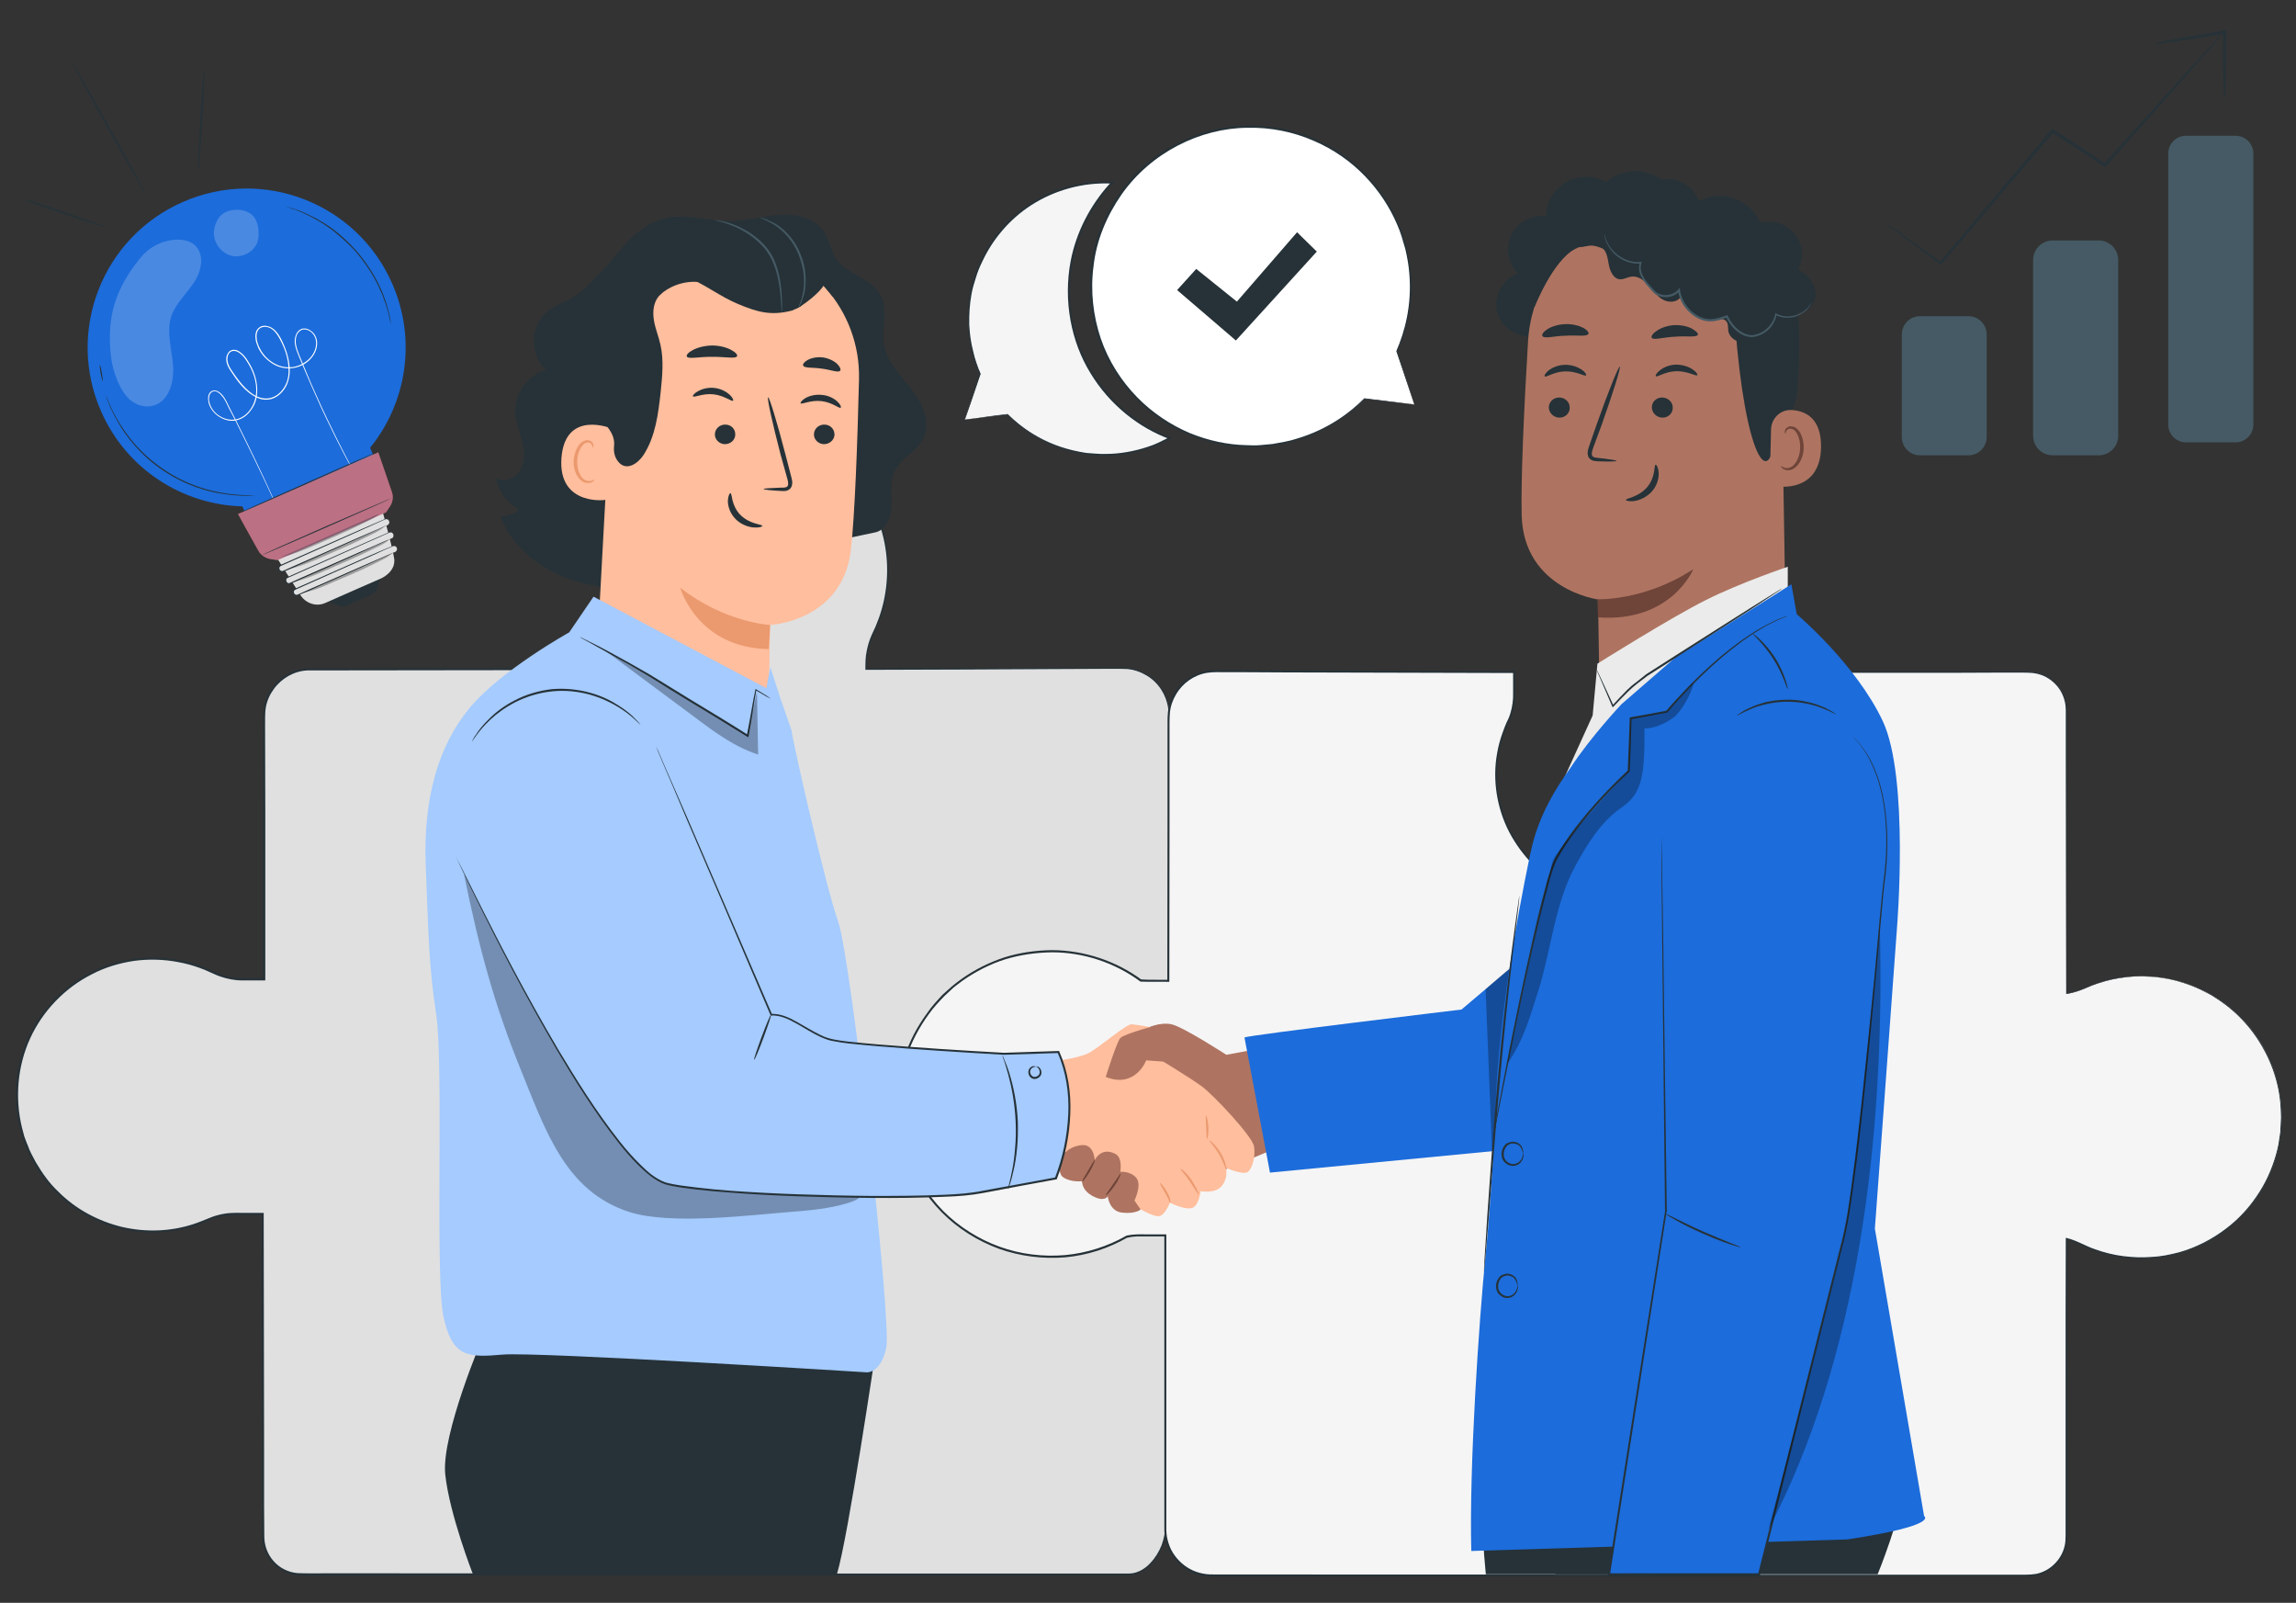 <svg version="1.2" xmlns="http://www.w3.org/2000/svg" viewBox="0 0 1152 804" width="1152" height="804">
	<rect x="0" y="0" width="1152" height="804" fill="#333333" stroke="none"/>
	<title>5356722-ai</title>
	<style>
		.s0 { fill: #e0e0e0 } 
		.s1 { fill: #263238 } 
		.s2 { fill: #f5f5f5 } 
		.s3 { fill: #ae7461 } 
		.s4 { fill: #ffbe9d } 
		.s5 { fill: #eb996e } 
		.s6 { fill: #6f4439 } 
		.s7 { fill: #455a64 } 
		.s8 { fill: #a5cbff } 
		.s9 { fill: #000000 } 
		.s10 { fill: #1c6cdb } 
		.s11 { opacity: .3;fill: #000000 } 
		.s12 { fill: #ebebeb } 
		.s13 { fill: #ffffff } 
		.s14 { fill: #ff725e } 
		.s15 { opacity: .3;fill: #1c6cdb } 
	</style>
	<g id="Puzzle">
		<g id="&lt;Group&gt;">
			<g id="&lt;Group&gt;">
				<path id="&lt;Path&gt;" class="s0" d="m530.6 484.1c11.1-0.7 20.7 2.3 30 6.6 4.2 1.9 9.1 3.3 13.7 3.3l12.2-0.2 0.1-135.4c0-12.8-10.4-23.2-23.3-23.2l-128.7 0.5v-2.8c0-5.4 1.4-10.8 3.8-15.7 6.2-12.8 8.8-27.7 6.1-43.4-5.4-31.3-31.5-55.7-63.1-59.1-43.6-4.7-80.5 29.1-80.5 71.4 0 10.4 2.2 20.1 6.1 29 2 4.6 3.2 9.5 3.2 14.5l0.8 6.1h-7.8-147.4c-12.8 0-23.3 10.3-23.3 23.1v132.4h-11c-5.2 0-10.2-1.3-14.8-3.5-12.2-5.9-27-8.4-41.9-5.8-29.6 5-52.7 29.7-55.9 59.7-4.5 41.3 27.5 76.2 67.6 76.2 9.7 0 19-2.1 27.4-5.8 4.3-2 8.9-3.1 13.7-3.1h14.2l0.3 162c0 10.4 8.5 18.8 18.9 18.8h415.3c10.4 0 18.7-13.1 18.7-23.5v-147.2h-16.8c-3.9 0-7.8 0.7-11.4 2.2-7.2 2.9-15.1 4.5-23.4 4.5-35.6 0-64.3-29.4-62.9-65.1 1.3-31.4 28.5-74.3 60.1-76.5z"/>
				<g id="&lt;Group&gt;">
					<path id="&lt;Path&gt;" class="s1" d="m530.6 484.1q0 0-1.1 0.2c-0.8 0.1-1.9 0.1-3.3 0.5-2.8 0.5-7.1 1.7-12.2 4.3-10.1 5.2-23.4 17-33.4 36.7-4.9 9.8-9.3 21.6-9.8 35.1-0.2 6.8 0.7 13.8 2.8 20.8 2.2 7 5.7 13.9 10.7 20.1 4.9 6.2 11.3 11.7 18.7 15.8 7.4 4.1 16 6.8 25 7.5 9 0.9 18.5-0.3 27.5-3.7 4.4-2 9.4-3 14.4-2.8q7.4 0 15.1 0h0.3v0.4c0 23.2 0 48 0 74.1q0 19.6 0 40.2 0 10.3 0 20.8 0 5.3 0 10.6c0.1 1.8 0 3.7-0.3 5.4-0.4 1.8-0.8 3.6-1.5 5.3-1.3 3.4-3.2 6.6-5.8 9.2-2.5 2.7-5.8 4.8-9.6 5.4-1.9 0.2-3.7 0.1-5.6 0.1q-2.7 0-5.5 0-5.6 0-11.2 0-22.5 0.1-45.9 0.1c-31.1 0-63.4 0-96.8 0-66.7 0-137.6 0-211.9 0q-13.9 0-28 0c-4.7 0-9.3 0.1-14.1-0.1-4.8-0.4-9.5-2.8-12.7-6.5-3.2-3.6-5-8.5-4.8-13.4q-0.1-7.1-0.1-14.3 0-14.4 0-28.9c-0.1-38.7-0.2-78.1-0.2-118.1l0.5 0.5q-4.4 0-8.9 0c-2.9 0.1-5.9-0.1-8.8 0.2-2.9 0.4-5.8 1.1-8.6 2.2-2.7 1.2-5.5 2.4-8.4 3.3-11.6 3.7-24.3 4.2-36.4 1.3-12-3-23.4-9-32.3-18-4.6-4.3-8.2-9.5-11.5-14.9-1.4-2.9-3-5.6-4-8.6-0.6-1.5-1.2-2.9-1.7-4.5l-1.2-4.6c-3.7-15.1-2.3-31.3 4.2-45.3 6.4-14.1 17.6-25.7 31.2-32.6 6.8-3.5 14.1-5.8 21.6-6.9 7.5-1 15.2-0.8 22.6 0.5q5.5 1.1 10.8 3 2.7 0.9 5.3 2.1c1.7 0.8 3.3 1.6 5 2.2 6.9 2.7 14.5 1.7 21.8 1.9l-0.5 0.5q0-42.9 0-84.8 0-20.9 0-41.5c0.1-3.4-0.2-6.9 0.5-10.4 0.6-3.4 2-6.7 4.1-9.5 4-5.6 10.7-9.4 17.6-9.7 54.1-0.1 106.5-0.1 156.8-0.1l-0.5 0.5c-0.2-2.1-0.5-4.1-0.7-6.1 0-3.7-0.7-7.4-1.9-11-0.6-1.7-1.4-3.4-2.1-5.1q-1.1-2.6-1.9-5.3c-2.3-7.2-3.5-14.6-3.5-22l0.3-5.6c0.1-0.9 0.1-1.8 0.2-2.7l0.4-2.8c0.4-1.8 0.5-3.6 1-5.4l1.5-5.3c0.2-0.8 0.5-1.7 0.9-2.5l1-2.6c0.6-1.7 1.3-3.4 2.2-5l2.5-4.8 3-4.5c4.2-5.8 9-11.2 14.7-15.5l2-1.7 2.3-1.4c1.5-1 2.9-2 4.4-2.9 3.2-1.6 6.2-3.4 9.5-4.5 6.5-2.7 13.4-4.1 20.2-4.8 3.4-0.2 6.9-0.5 10.3-0.2 1.7 0.1 3.4 0.2 5.1 0.3q2.5 0.4 5 0.8c13.3 2.6 25.7 8.8 35.3 17.7 9.7 8.8 16.9 20 20.5 32.1 3.8 12.1 4.1 25 1.5 36.8-1.3 6-3.5 11.7-6.1 17-1.2 2.7-2.1 5.5-2.6 8.3-0.6 2.9-0.6 5.8-0.5 8.7l-0.4-0.4c34.9-0.1 67.6-0.2 97.9-0.3q11.4-0.1 22.3-0.1 2.7 0 5.4 0c1.8 0 3.6 0 5.4 0.1 3.6 0.4 7.1 1.6 10.1 3.4 6 3.6 10.1 10 10.9 16.7 0.5 3.4 0.2 6.6 0.3 9.9q0 4.9 0 9.6c-0.1 50.6-0.2 90.9-0.3 119.2v0.1h-0.1c-4.9 0.1-9.5 0.3-13.8 0.2-4.2-0.3-8.1-1.5-11.4-3-6.5-3.1-12.2-5-16.8-5.9-4.6-1-8.2-1.1-10.5-1.1q-1.7-0.1-2.6 0-0.8 0-0.8 0c0 0 1.1-0.1 3.4-0.1 2.4 0 5.9 0.1 10.5 1 4.7 0.9 10.4 2.9 16.9 5.9 3.3 1.5 7.1 2.7 11.3 3 4.3 0 8.9-0.2 13.8-0.3l-0.2 0.2c0-28.3 0-68.6 0-119.2q0-4.7 0-9.6c0-3.2 0.2-6.6-0.2-9.8-0.9-6.5-4.8-12.8-10.7-16.3-3-1.8-6.3-3-9.8-3.3-1.8-0.1-3.6-0.1-5.4-0.1q-2.7 0-5.4 0-10.9 0.1-22.3 0.1c-30.3 0.2-63 0.3-97.9 0.4h-0.4v-0.3c0-2.9 0-5.9 0.6-8.8 0.5-2.9 1.4-5.8 2.6-8.5 2.7-5.4 4.7-11 6-16.8 2.6-11.8 2.3-24.5-1.4-36.4-3.6-12-10.8-23.1-20.3-31.8-9.6-8.8-21.8-14.9-35-17.5q-2.4-0.3-4.9-0.7c-1.7-0.2-3.4-0.2-5.1-0.3-3.3-0.4-6.7 0-10.1 0.1-6.8 0.8-13.6 2.1-19.9 4.8-3.3 1.1-6.3 2.9-9.4 4.5-1.5 0.9-3 1.9-4.4 2.8l-2.2 1.4-2.1 1.7c-5.6 4.2-10.3 9.6-14.5 15.3l-2.9 4.5-2.5 4.7c-0.9 1.6-1.5 3.3-2.2 5l-1 2.5c-0.3 0.8-0.6 1.6-0.8 2.5l-1.5 5.2c-0.5 1.8-0.6 3.6-1 5.4l-0.4 2.7c-0.1 0.9-0.1 1.8-0.2 2.7l-0.3 5.5c0 7.3 1.2 14.6 3.4 21.7q0.9 2.6 2 5.2c0.7 1.7 1.5 3.4 2.1 5.2 1.2 3.6 1.9 7.4 1.9 11.3v-0.1c0.2 2 0.5 4 0.8 6.1v0.5h-0.5c-50.3 0.1-102.7 0.1-156.8 0.2-6.6 0.3-12.9 3.9-16.8 9.3-2 2.7-3.4 5.8-4 9.1-0.6 3.3-0.3 6.8-0.4 10.2q0.1 20.6 0.1 41.5 0 41.9 0 84.8v0.6h-0.6q-5.5 0-11 0c-3.8 0-7.6-0.8-11.1-2-1.8-0.6-3.5-1.5-5.2-2.2q-2.5-1.2-5.1-2.1-5.2-1.9-10.7-2.9c-7.3-1.4-14.8-1.6-22.2-0.6-7.4 1.1-14.7 3.3-21.3 6.8-13.4 6.8-24.5 18.3-30.8 32.1-6.3 13.8-7.7 29.8-4.1 44.7l1.2 4.5c0.5 1.5 1.1 2.9 1.7 4.4 1 3 2.6 5.7 4 8.4 3.2 5.4 6.7 10.5 11.3 14.8 8.7 8.8 20 14.8 31.8 17.7 11.9 2.8 24.4 2.4 35.8-1.3 2.9-0.9 5.6-2.1 8.4-3.2 2.8-1.2 5.8-1.9 8.8-2.3 3-0.3 6-0.2 8.9-0.2q4.5 0 8.9 0h0.5v0.5c0.1 40 0.1 79.4 0.2 118.1q0 14.5 0 28.9 0.1 7.2 0.1 14.3c-0.1 4.7 1.5 9.3 4.6 12.8 3 3.5 7.4 5.7 12 6.1 4.6 0.2 9.4 0.1 14 0.1q14.1 0 28 0c74.3 0.1 145.2 0.1 211.9 0.1 33.4 0 65.7 0 96.8 0q23.4 0 45.9 0 5.6 0 11.2 0 2.8 0 5.5 0c1.9 0 3.7 0.1 5.5-0.1 3.5-0.5 6.7-2.5 9.1-5.1 2.5-2.6 4.4-5.7 5.7-9 0.6-1.7 1.1-3.4 1.4-5.1 0.3-1.7 0.4-3.5 0.4-5.3q0-5.3 0-10.6 0-10.5 0-20.8 0-20.6 0-40.2c0-26.1 0-50.9 0-74.1l0.4 0.3q-7.7 0-15.1 0c-5-0.2-9.8 0.7-14.2 2.6-9.1 3.4-18.6 4.7-27.7 3.8-9.1-0.7-17.8-3.5-25.3-7.6-7.5-4.1-13.8-9.7-18.8-15.9-5-6.3-8.5-13.3-10.7-20.3-2.2-7.1-3.1-14.2-2.9-21 0.7-13.6 5.1-25.4 10-35.3 10.1-19.7 23.5-31.5 33.7-36.7 5.1-2.6 9.3-3.7 12.2-4.2 1.4-0.3 2.5-0.4 3.3-0.5q1.1-0.1 1.1-0.1z"/>
				</g>
			</g>
			<g id="&lt;Group&gt;">
				<path id="&lt;Path&gt;" class="s2" d="m1074.5 489.7c-10 0-19.6 2.1-28.3 6-3 1.3-6.2 2.3-9.4 2.8v-142.4c0-10.5-8.5-19-19-19h-148.1v16.8c0 3.9 0.8 7.8 2.2 11.4 3 7.2 4.6 15.1 4.6 23.4 0 35.6-29.6 64.3-65.5 62.8-31.6-1.2-58-26.8-60.2-58.4-0.7-11.1 1.4-21.6 5.8-30.9 2-4.2 3.1-8.7 3.1-13.3v-11.8l-150.1-0.4c-12.8 0-23.3 10.4-23.3 23.3l-0.1 132h-10.3q-1.7 0-3.5-0.1c-12.6-9.3-28.2-14.8-45.1-14.8-42.3 0-76.7 34.4-76.7 76.7 0 42.3 34.4 76.7 76.7 76.7 13.8 0 26.8-3.7 38-10.1q3.1-0.7 6.2-0.7h13.2v147.3c0 12.9 10.4 23.3 23.3 23.3h409.8c10.5 0 19-8.5 19-19v-150q3.8 1 7.3 2.7c12.6 6.1 27.2 8.6 42.5 6 30.5-5.2 54.4-30.7 57.7-61.7 4.7-42.6-28.4-78.6-69.8-78.6z"/>
				<g id="&lt;Group&gt;">
					<path id="&lt;Path&gt;" class="s1" d="m1074.5 489.7c0 0 1.5 0 4.5 0.2 1.4 0 3.3 0.1 5.5 0.5q1.6 0.3 3.5 0.6c1.2 0.1 2.6 0.5 4 0.9q2 0.5 4.4 1.2c1.5 0.5 3.1 1.2 4.8 1.8 0.8 0.4 1.7 0.7 2.6 1q1.2 0.7 2.5 1.4c1.7 0.9 3.6 1.7 5.4 3 7.2 4.5 14.9 11.1 21.1 20.4 6.2 9.3 11.2 21.2 11.9 34.9 0.1 1.7 0.3 3.5 0.3 5.2q-0.2 2.6-0.3 5.3c-0.1 0.9-0.1 1.8-0.2 2.7q-0.2 1.3-0.4 2.7-0.2 1.4-0.4 2.7-0.4 1.4-0.7 2.7c-1.7 7.3-4.7 14.6-9 21.4-4.3 6.8-9.9 13.2-16.7 18.5-6.9 5.2-15 9.4-23.8 11.9-2.2 0.7-4.5 1-6.8 1.6-2.3 0.3-4.7 0.7-7 0.8-4.8 0.4-9.6 0.3-14.5-0.4-4.8-0.6-9.7-1.8-14.4-3.5-4.8-1.6-9.1-4.4-14.1-5.6l0.4-0.3c0 23.1 0 47.5 0 73.3q0.1 19.3 0.1 39.6 0 10.2 0 20.6 0 5.2 0 10.4 0 2.6 0 5.3c0 0.9-0.1 1.8-0.1 2.7-0.1 0.9-0.2 1.8-0.5 2.6-1.6 7.1-7.5 13.1-14.8 14.5-1.8 0.4-3.7 0.4-5.5 0.4q-2.8 0-5.5 0-5.5 0-11 0-22.1 0-45.1 0c-30.7 0-62.4 0.1-95.2 0.1-65.5 0-135.1 0-208 0q-13.6 0-27.5 0-6.9 0-13.8 0c-2.3 0-4.7 0-7-0.5-2.3-0.5-4.6-1.3-6.7-2.4-4.1-2.3-7.6-5.9-9.8-10.2-1.1-2.1-1.8-4.4-2.2-6.7-0.4-2.4-0.3-4.8-0.3-7.1q0-14.1 0-28.4c0-37.9 0-76.6 0-115.8l0.5 0.5c-3.1 0-6.2 0-9.5 0-1.6 0-3.3 0-4.9 0q-2.4 0.1-4.9 0.7l0.2-0.1c-9.4 5.4-20.1 8.9-31.2 9.9-11.1 0.9-22.5-0.5-33.2-4.3-10.6-3.9-20.6-10.1-28.7-18.3-8.1-8.2-14.3-18.2-18.1-29.2-2.7-7.9-4.2-16.1-4.3-24.4 0.1-8.3 1.3-16.5 3.8-24.4 2.4-7.9 6.4-15.2 11.2-21.8 2.3-3.4 5.1-6.4 7.9-9.4l4.6-4.1c1.5-1.3 3.2-2.5 4.8-3.7 6.6-4.7 14-8.4 21.7-10.9 7.7-2.4 15.8-3.5 23.8-3.6 16.1 0.1 32 5.4 44.8 14.8l-0.2-0.1c4.5 0.3 9.1 0.1 13.7 0.2l-0.5 0.5q0-42.3 0.1-83.5 0-20.6 0-40.9v-5.1c0-1.6 0-3.3 0.2-5.1 0.3-3.4 1.5-6.7 3.2-9.6 3.5-5.9 9.6-10.2 16.4-11.3 3.4-0.5 6.7-0.3 10-0.3q5 0 9.9 0 9.9 0.1 19.7 0.1 19.6 0 38.9 0.1 38.5 0.1 75.6 0.3h0.4v0.4q0 5.3 0 10.6c0.1 3.5-0.4 7.1-1.4 10.5-0.6 1.7-1.3 3.3-2 4.9-0.7 1.6-1.4 3.2-2 4.8-1.1 3.2-2 6.5-2.6 9.9-2.5 13.5-0.1 27.5 6 39.3 3.1 5.9 7 11.4 11.8 15.9 4.7 4.6 10 8.5 15.8 11.4 11.5 6 24.7 7.8 37.1 6 12.5-1.8 24.1-7.5 33-15.7 4.4-4.2 8.4-8.8 11.4-14 3-5.1 5.5-10.6 6.8-16.3 3.1-11.4 2.7-23.4-0.7-34.2-0.8-2.7-2.1-5.2-2.8-8-0.8-2.8-1.2-5.6-1.2-8.5q0-8.3 0-16.6v-0.3h0.4c38.9 0 75.2 0 108.4 0q12.5 0 24.4 0 5.9 0 11.7 0c1.9 0 3.9 0 5.8 0.2 1.9 0.2 3.8 0.7 5.6 1.5 3.5 1.5 6.4 4.1 8.4 7.3 2.1 3.1 3.1 6.8 3.1 10.4q0 10.8-0.1 20.9c0 54-0.1 95.1-0.1 121.4l-0.1-0.2c6.6-0.8 11.7-4.1 16.4-5.4 4.7-1.5 8.7-2.2 11.9-2.7 3.1-0.4 5.5-0.5 7.1-0.5 1.6-0.1 2.3 0 2.3 0q0 0-2.3 0c-1.6 0.1-3.9 0.2-7.1 0.7-3.2 0.4-7.2 1.2-11.8 2.7-4.7 1.3-9.8 4.6-16.5 5.5h-0.1v-0.1c-0.1-26.3-0.1-67.4-0.2-121.4q0-10.1 0-20.9c0-3.5-1-7.1-2.9-10.1-2-3.1-4.9-5.6-8.3-7.1-1.7-0.7-3.5-1.2-5.4-1.4-1.8-0.2-3.8-0.2-5.7-0.2q-5.8 0-11.7 0-11.9 0-24.4 0.1c-33.2 0-69.5 0-108.4 0l0.4-0.4q0 8.3 0 16.6c0 2.8 0.3 5.6 1.1 8.3 0.8 2.6 2 5.2 2.8 8 3.5 10.9 3.9 23.1 0.8 34.6-1.4 5.8-3.8 11.3-6.9 16.5-3 5.3-7.1 10-11.5 14.2-9.1 8.4-20.8 14.1-33.4 16-12.6 1.8-26 0-37.7-6.1-5.9-3-11.3-6.9-16.1-11.5-4.7-4.7-8.7-10.2-11.9-16.2-6.2-11.9-8.6-26.2-6.1-39.8 0.6-3.5 1.5-6.8 2.7-10.1 0.6-1.7 1.2-3.3 1.9-4.9 0.8-1.6 1.5-3.1 2-4.8 1-3.3 1.5-6.7 1.4-10.2q0-5.3 0-10.6l0.5 0.5q-37.1-0.1-75.6-0.2-19.3-0.1-38.9-0.1-9.8-0.1-19.7-0.1-4.9 0-9.9 0c-3.3 0-6.7-0.2-9.9 0.3-6.4 1-12.3 5.1-15.6 10.8-1.7 2.8-2.8 6-3.1 9.2q-0.2 2.5-0.2 5v5.1q0 20.3 0 40.9-0.1 41.2-0.1 83.5v0.5h-0.5c-4.6-0.1-9.1 0.1-13.8-0.1h-0.1l-0.2-0.1c-12.6-9.3-28.3-14.6-44.2-14.6-7.9 0.1-15.9 1.2-23.5 3.5-7.6 2.4-14.8 6.1-21.4 10.7-1.6 1.3-3.3 2.4-4.8 3.7l-4.4 4.1c-2.8 2.9-5.6 5.9-7.9 9.2-4.7 6.5-8.6 13.7-11.1 21.5-2.4 7.8-3.6 15.9-3.6 24.1 0.1 8.1 1.5 16.3 4.1 24.1 3.8 10.8 10 20.7 17.9 28.8 8.1 8.1 17.9 14.2 28.4 18 10.5 3.8 21.8 5.1 32.7 4.2 10.9-1 21.5-4.4 30.8-9.7l0.1-0.1q2.5-0.5 5.1-0.6c1.7-0.1 3.3 0 4.9 0 3.3 0 6.4 0 9.5 0h0.5v0.5c0 39.2 0 77.9 0 115.8q0 14.3 0 28.4c0 2.3-0.1 4.6 0.3 6.9 0.4 2.2 1.1 4.5 2.1 6.5 2.1 4.1 5.4 7.5 9.4 9.7 2 1.1 4.2 1.9 6.4 2.3 2.2 0.5 4.5 0.5 6.8 0.5q6.9 0 13.8 0 13.9 0 27.5 0c72.9 0 142.5 0 208 0.1 32.8 0 64.5 0 95.2 0q23 0 45.1 0 5.5 0 11 0 2.7 0 5.5 0c1.8 0 3.5-0.1 5.3-0.4 7-1.4 12.7-7.1 14.3-13.9 0.4-1.6 0.5-3.4 0.5-5.1q0-2.7 0-5.3 0-5.2 0-10.4 0-10.4 0-20.6 0-20.3 0-39.6c0-25.8 0-50.2 0.1-73.3v-0.4l0.4 0.1c5.1 1.2 9.4 4 14.1 5.6 4.7 1.7 9.5 2.9 14.3 3.5 4.8 0.6 9.6 0.8 14.3 0.4 2.4-0.1 4.7-0.4 7-0.8 2.2-0.5 4.5-0.9 6.7-1.5 8.8-2.5 16.8-6.7 23.6-11.9 6.9-5.2 12.4-11.5 16.7-18.3 4.3-6.7 7.2-14 9-21.2q0.3-1.3 0.6-2.7 0.2-1.3 0.4-2.7 0.2-1.3 0.4-2.6c0.2-0.9 0.2-1.8 0.2-2.7q0.2-2.7 0.3-5.3c0-1.7-0.1-3.4-0.2-5.2-0.7-13.6-5.7-25.5-11.8-34.7-6.2-9.3-13.8-15.9-21-20.4-1.7-1.3-3.6-2.1-5.3-3q-1.3-0.7-2.5-1.3c-0.9-0.4-1.8-0.7-2.6-1.1-1.7-0.6-3.2-1.3-4.8-1.8q-2.3-0.7-4.4-1.3c-1.4-0.4-2.7-0.7-4-0.9q-1.8-0.3-3.5-0.6c-2.1-0.4-4-0.5-5.4-0.5-3-0.2-4.5-0.3-4.5-0.3z"/>
				</g>
			</g>
		</g>
	</g>
	<g id="Characters">
		<g id="&lt;Group&gt;">
			<path id="&lt;Path&gt;" class="s3" d="m575.1 515.9c0 0 6.7-3.4 12.7-2.1 5.9 1.3 27.5 15.3 27.5 15.3l17.3-3.2 10.3 49-67.8 28.2z"/>
			<path id="&lt;Path&gt;" class="s4" d="m524.9 533c0 0 15.6-1.9 21.2-4.7 5.6-2.9 19-14.8 21.8-14.5 2.9 0.2 13 2.1 13 2.1l-4.1 12.4c0 0 20.4 12.3 26.4 16.8 6.1 4.6 25.1 24.9 26 29.9 0.8 5-0.7 10.8-3 12.8-2.4 1.9-11.1-2-11.1-2 0 0 1.3 4.6-1.9 8.9-3.3 4.3-10.8 2.8-10.8 2.8 0 0-0.7 7.1-4.2 8.4-3.4 1.3-11.2-2.6-11.2-2.6 0 0-2.4 6.1-5.2 6.7-2.8 0.7-10.8-4.1-10.8-4.1 0 0-34.6-24.8-42.4-28.5-7.8-3.7-10.2-3.9-10.2-3.9z"/>
			<g id="&lt;Group&gt;">
				<path id="&lt;Path&gt;" class="s5" d="m587 603.3c-0.2 0-0.3-0.6-0.6-1.5-0.4-0.9-1-2.1-1.8-3.4-1.5-2.7-2.9-4.8-2.6-5 0.2-0.1 1.9 1.7 3.5 4.4 0.8 1.4 1.4 2.8 1.6 3.8 0.2 1.1 0 1.8-0.1 1.7z"/>
			</g>
			<g id="&lt;Group&gt;">
				<path id="&lt;Path&gt;" class="s5" d="m601.4 599.1c-0.3 0.2-2-2.9-4.4-6.5-2.4-3.6-4.9-6-4.7-6.2 0.2-0.3 3.1 1.9 5.6 5.6 2.4 3.7 3.7 7 3.5 7.1z"/>
			</g>
			<g id="&lt;Group&gt;">
				<path id="&lt;Path&gt;" class="s5" d="m615.3 586.6c-0.3 0.1-1.3-3.6-3.7-7.7-2.4-4-5.1-6.7-4.9-6.9 0.1-0.2 3.3 2.2 5.8 6.4 2.5 4.2 3 8.2 2.8 8.2z"/>
			</g>
			<g id="&lt;Group&gt;">
				<path id="&lt;Path&gt;" class="s5" d="m605.1 559.6c0.3 0 1 2.6 1.2 5.8 0.1 3.3-0.4 6-0.7 5.9-0.3 0-0.2-2.6-0.4-5.8-0.1-3.2-0.4-5.8-0.1-5.9z"/>
			</g>
			<path id="&lt;Path&gt;" class="s3" d="m554.8 540.2c0 0 5.4-17.3 7.3-19.5 2-2.2 20-6.9 20-6.9l5.7 14.5-4.1 4.2-8.6-0.6c0 0-5.4 14.3-20.3 8.3z"/>
			<path id="&lt;Path&gt;" class="s3" d="m521.6 574.4c0 0-2.5 1.9 0 6.4 2.4 4.6 9.1 1.3 11.3 0 0 0-3.2 7.6 0.9 10 4.1 2.4 9.1 1.7 9.1 1.7 0 0-0.3 4.6 5.6 7.6 5.8 3 7.3 0 7.3 0 0 0 0.7 7.6 7.4 8.2 6.7 0.7 9.1-1.6 9.1-1.6l-3.1-4.5c0 0 3.9-7.9 0.9-11.4-3-3.5-8-3-8-3 0 0 1.3-7.1-2.5-9-7.2-3.7-10.3 3.1-10.3 3.1 0 0-0.4-7.7-6-7.5-5.6 0.2-8.7 3.6-8.7 3.6z"/>
			<g id="&lt;Group&gt;">
				<path id="&lt;Path&gt;" class="s6" d="m549.3 581.9c0.3 0.1-0.8 2.8-2.5 5.8-1.8 3-3.6 5.2-3.8 5-0.3-0.1 1.1-2.6 2.9-5.5 1.7-3 3.2-5.4 3.4-5.3z"/>
			</g>
			<g id="&lt;Group&gt;">
				<path id="&lt;Path&gt;" class="s6" d="m562.2 588.7c0.3 0.2-0.8 3-2.9 6-2.1 3.1-4.3 5.1-4.5 4.9-0.2-0.2 1.6-2.5 3.6-5.5 2.1-2.9 3.6-5.5 3.8-5.4z"/>
			</g>
		</g>
		<g id="&lt;Group&gt;">
			<g id="&lt;Group&gt;">
				<g id="&lt;Group&gt;">
					<path id="&lt;Path&gt;" class="s1" d="m428.2 670.4h-32.8l-8.4 119.3h32.9c5.6-18.1 19.6-112.9 19.6-112.9z"/>
				</g>
				<path id="&lt;Path&gt;" class="s1" d="m242.4 670.4c0 0-21.1 49.2-19 69.2 2.1 19.9 13.9 50.1 13.9 50.1h162.6c0 0 4.5-16.6 8-41.2 3.5-24.7 13-78.1 13-78.1z"/>
			</g>
			<g id="&lt;Group&gt;">
				<g id="&lt;Group&gt;">
					<g id="&lt;Group&gt;">
						<path id="&lt;Path&gt;" class="s1" d="m457.2 195.1c-5.5-7-12.3-13.6-13.7-22.4-1.3-8 2.2-16.8-1.4-24.1-4.4-8.9-17.2-10.7-22.7-19-2.6-4.1-3.3-9.2-5.9-13.2-4.5-7-13.7-9.2-22-8.7-8.2 0.5-16.2 3-24.5 3.2-11.3 0.2-22.8-4-33.8-1.3-12.1 3-19.9 13.2-28.2 23.1l-10.7 11.3c-2.2 2-4.5 3.7-7 5.2-4.4 2.5-9.4 4.2-13.2 7.5-8.2 7.2-8.3 21.7-0.1 28.9-8.8 2.3-15.5 11.1-15.4 20.2 0 5 1.9 9.8 3.1 14.7 1.3 4.8 2 10.2-0.3 14.7-2.2 4.5-8.2 7.4-12.5 4.7 1.3 6.6 5.6 12.5 11.5 15.6-2.4 2.3-5.8 3.6-9.2 3.5 8.1 22 32.5 34.5 55.8 35.7 23.4 1.2 46.1-6.6 68.2-14.2l63.7-13.4c5.6-1 8.2-7.6 8.4-13.3 0.2-5.6-1-11.6 1.3-16.8 3.1-7.1 11.7-10.5 14.9-17.6 3.7-8-0.9-17.4-6.3-24.3z"/>
					</g>
				</g>
				<g id="&lt;Group&gt;">
					<g id="&lt;Group&gt;">
						<g id="&lt;Group&gt;">
							<g id="&lt;Group&gt;">
								<g id="&lt;Group&gt;">
									<g id="&lt;Group&gt;">
										<g id="&lt;Group&gt;">
											<g id="&lt;Group&gt;">
												<g id="&lt;Group&gt;">
													<g id="&lt;Group&gt;">
														<path id="&lt;Path&gt;" class="s1" d="m305.7 245.3c-3.9-14.4-7.7-28.9-9.1-43.8-1.3-14.9-0.1-30.2 5.8-43.9 0.9-2.1 8.4-16 10.6-15.7 1.6 0.3-3.2 13.3-2.4 14.8 7 13.7 8.3 29.8 6.3 45.2-2 15.3-6 28.9-11.2 43.4z"/>
													</g>
												</g>
											</g>
										</g>
									</g>
								</g>
								<g id="&lt;Group&gt;">
									<path id="&lt;Path&gt;" class="s4" d="m307.1 188.4c0.7-37.5 23.1-68.3 60.6-66.5l3.4 0.3c34.7 3.7 60.8 33.4 59.9 68.2-0.8 32.5-2.1 68.4-4.1 85.6-4.2 35.7-40.5 37.5-40.5 37.5-0.1 0-1 59-1 59l-85.1-59z"/>
								</g>
								<g id="&lt;Group&gt;">
									<g id="&lt;Group&gt;">
										<g id="&lt;Group&gt;">
											<g id="&lt;Group&gt;">
												<g id="&lt;Group&gt;">
													<g id="&lt;Group&gt;">
														<g id="&lt;Group&gt;">
															<g id="&lt;Group&gt;">
																<path id="&lt;Path&gt;" class="s5" d="m386.4 313.5c0 0-22.7-1.1-45.1-18.7 0 0 8.4 30.2 44.4 30.8z"/>
															</g>
														</g>
													</g>
												</g>
											</g>
										</g>
									</g>
								</g>
								<g id="&lt;Group&gt;">
									<g id="&lt;Group&gt;">
										<g id="&lt;Group&gt;">
											<g id="&lt;Group&gt;">
												<g id="&lt;Group&gt;">
													<g id="&lt;Group&gt;">
														<g id="&lt;Group&gt;">
															<g id="&lt;Group&gt;">
																<g id="&lt;Group&gt;">
																	<g id="&lt;Group&gt;">
																		<g id="&lt;Group&gt;">
																			<g id="&lt;Group&gt;">
																				<g id="&lt;Group&gt;">
																					<g id="&lt;Group&gt;">
																						<path id="&lt;Path&gt;" class="s1" d="m418.7 218.2c-0.2 2.7-2.7 4.7-5.5 4.6-2.8-0.2-5-2.5-4.8-5.2 0.2-2.7 2.6-4.8 5.5-4.6 2.8 0.1 4.9 2.4 4.8 5.2z"/>
																					</g>
																				</g>
																			</g>
																		</g>
																	</g>
																</g>
															</g>
														</g>
													</g>
												</g>
											</g>
										</g>
									</g>
								</g>
								<g id="&lt;Group&gt;">
									<g id="&lt;Group&gt;">
										<g id="&lt;Group&gt;">
											<g id="&lt;Group&gt;">
												<g id="&lt;Group&gt;">
													<g id="&lt;Group&gt;">
														<g id="&lt;Group&gt;">
															<g id="&lt;Group&gt;">
																<g id="&lt;Group&gt;">
																	<g id="&lt;Group&gt;">
																		<g id="&lt;Group&gt;">
																			<g id="&lt;Group&gt;">
																				<g id="&lt;Group&gt;">
																					<g id="&lt;Group&gt;">
																						<g id="&lt;Group&gt;">
																							<path id="&lt;Path&gt;" class="s1" d="m421.8 204.5c-0.7 0.6-4.2-2.7-9.7-3.3-5.5-0.6-9.8 1.8-10.4 1.1-0.2-0.4 0.6-1.5 2.4-2.6 1.9-1.1 5-2 8.4-1.6 3.4 0.3 6.2 1.9 7.7 3.4 1.5 1.4 2 2.7 1.6 3z"/>
																						</g>
																					</g>
																				</g>
																			</g>
																		</g>
																	</g>
																</g>
															</g>
														</g>
													</g>
												</g>
											</g>
										</g>
									</g>
								</g>
								<g id="&lt;Group&gt;">
									<g id="&lt;Group&gt;">
										<g id="&lt;Group&gt;">
											<g id="&lt;Group&gt;">
												<g id="&lt;Group&gt;">
													<g id="&lt;Group&gt;">
														<g id="&lt;Group&gt;">
															<g id="&lt;Group&gt;">
																<g id="&lt;Group&gt;">
																	<g id="&lt;Group&gt;">
																		<g id="&lt;Group&gt;">
																			<g id="&lt;Group&gt;">
																				<g id="&lt;Group&gt;">
																					<g id="&lt;Group&gt;">
																						<path id="&lt;Path&gt;" class="s1" d="m368.9 218.2c-0.1 2.7-2.6 4.7-5.4 4.6-2.8-0.2-5-2.5-4.8-5.2 0.2-2.7 2.6-4.8 5.5-4.6 2.8 0.1 4.9 2.4 4.7 5.2z"/>
																					</g>
																				</g>
																			</g>
																		</g>
																	</g>
																</g>
															</g>
														</g>
													</g>
												</g>
											</g>
										</g>
									</g>
								</g>
								<g id="&lt;Group&gt;">
									<g id="&lt;Group&gt;">
										<g id="&lt;Group&gt;">
											<g id="&lt;Group&gt;">
												<g id="&lt;Group&gt;">
													<g id="&lt;Group&gt;">
														<g id="&lt;Group&gt;">
															<g id="&lt;Group&gt;">
																<g id="&lt;Group&gt;">
																	<g id="&lt;Group&gt;">
																		<g id="&lt;Group&gt;">
																			<g id="&lt;Group&gt;">
																				<g id="&lt;Group&gt;">
																					<g id="&lt;Group&gt;">
																						<g id="&lt;Group&gt;">
																							<path id="&lt;Path&gt;" class="s1" d="m367.8 201c-0.7 0.6-4.3-2.6-9.8-3.2-5.4-0.6-9.8 1.8-10.3 1-0.3-0.3 0.5-1.4 2.4-2.5 1.9-1.1 4.9-2.1 8.4-1.7 3.4 0.4 6.1 2 7.6 3.4 1.6 1.5 2 2.8 1.7 3z"/>
																						</g>
																					</g>
																				</g>
																			</g>
																		</g>
																	</g>
																</g>
															</g>
														</g>
													</g>
												</g>
											</g>
										</g>
									</g>
								</g>
								<g id="&lt;Group&gt;">
									<g id="&lt;Group&gt;">
										<g id="&lt;Group&gt;">
											<g id="&lt;Group&gt;">
												<g id="&lt;Group&gt;">
													<g id="&lt;Group&gt;">
														<g id="&lt;Group&gt;">
															<g id="&lt;Group&gt;">
																<g id="&lt;Group&gt;">
																	<g id="&lt;Group&gt;">
																		<g id="&lt;Group&gt;">
																			<g id="&lt;Group&gt;">
																				<g id="&lt;Group&gt;">
																					<g id="&lt;Group&gt;">
																						<path id="&lt;Path&gt;" class="s1" d="m383.1 245.3c0-0.3 3.4-0.5 9-0.7 1.5 0.1 2.8-0.1 3.2-1 0.4-1 0-2.6-0.5-4.3q-1.5-5.3-3.1-11.1c-4.1-15.8-7-28.8-6.3-28.9 0.6-0.2 4.5 12.5 8.6 28.3q1.5 5.9 2.9 11.2c0.4 1.6 1.1 3.5 0.1 5.6-0.5 1-1.6 1.6-2.5 1.8-0.9 0.2-1.7 0.1-2.4 0.1-5.6-0.3-9.1-0.7-9-1z"/>
																					</g>
																				</g>
																			</g>
																		</g>
																	</g>
																</g>
															</g>
														</g>
													</g>
												</g>
											</g>
										</g>
									</g>
								</g>
								<g id="&lt;Group&gt;">
									<g id="&lt;Group&gt;">
										<g id="&lt;Group&gt;">
											<g id="&lt;Group&gt;">
												<g id="&lt;Group&gt;">
													<g id="&lt;Group&gt;">
														<g id="&lt;Group&gt;">
															<g id="&lt;Group&gt;">
																<g id="&lt;Group&gt;">
																	<g id="&lt;Group&gt;">
																		<g id="&lt;Group&gt;">
																			<g id="&lt;Group&gt;">
																				<g id="&lt;Group&gt;">
																					<g id="&lt;Group&gt;">
																						<path id="&lt;Path&gt;" class="s1" d="m366.5 247.4c0.9 0.1 0.3 6 4.9 10.8 4.7 4.8 11.1 4.8 11.1 5.6 0 0.4-1.6 1-4.3 0.8-2.6-0.2-6.4-1.4-9.2-4.3-2.9-3-3.8-6.6-3.8-9 0.1-2.6 0.9-4 1.3-3.9z"/>
																					</g>
																				</g>
																			</g>
																		</g>
																	</g>
																</g>
															</g>
														</g>
													</g>
												</g>
											</g>
										</g>
									</g>
								</g>
								<g id="&lt;Group&gt;">
									<g id="&lt;Group&gt;">
										<g id="&lt;Group&gt;">
											<g id="&lt;Group&gt;">
												<g id="&lt;Group&gt;">
													<g id="&lt;Group&gt;">
														<g id="&lt;Group&gt;">
															<g id="&lt;Group&gt;">
																<g id="&lt;Group&gt;">
																	<g id="&lt;Group&gt;">
																		<path id="&lt;Path&gt;" class="s1" d="m369.8 178.7c-0.7 1.4-6.1 0.2-12.6 0.3-6.5-0.1-11.9 1.3-12.6-0.2-0.3-0.7 0.7-2 3-3.2 2.2-1.2 5.7-2.2 9.6-2.3 3.9 0 7.4 1 9.6 2.2 2.3 1.2 3.4 2.5 3 3.2z"/>
																	</g>
																</g>
															</g>
														</g>
													</g>
												</g>
											</g>
										</g>
									</g>
								</g>
								<g id="&lt;Group&gt;">
									<g id="&lt;Group&gt;">
										<g id="&lt;Group&gt;">
											<g id="&lt;Group&gt;">
												<g id="&lt;Group&gt;">
													<g id="&lt;Group&gt;">
														<g id="&lt;Group&gt;">
															<g id="&lt;Group&gt;">
																<g id="&lt;Group&gt;">
																	<g id="&lt;Group&gt;">
																		<path id="&lt;Path&gt;" class="s1" d="m421.5 186c-1.1 1.1-4.8-0.6-9.3-1.1-4.5-0.7-8.5-0.1-9.2-1.5-0.4-0.6 0.4-1.8 2.2-2.8 1.8-1 4.6-1.7 7.8-1.3 3.1 0.5 5.7 1.9 7.1 3.3 1.5 1.5 1.9 2.8 1.4 3.4z"/>
																	</g>
																</g>
															</g>
														</g>
													</g>
												</g>
											</g>
										</g>
									</g>
								</g>
								<g id="&lt;Group&gt;">
									<g id="&lt;Group&gt;">
										<g id="&lt;Group&gt;">
											<g id="&lt;Group&gt;">
												<g id="&lt;Group&gt;">
													<g id="&lt;Group&gt;">
														<path id="&lt;Path&gt;" class="s4" d="m307.3 215.1c-0.6-0.3-23.8-9.8-25.6 14.7-1.8 24.5 23.2 21.3 23.3 20.6 0.1-0.7 2.3-35.3 2.3-35.3z"/>
													</g>
												</g>
											</g>
										</g>
									</g>
								</g>
								<g id="&lt;Group&gt;">
									<g id="&lt;Group&gt;">
										<g id="&lt;Group&gt;">
											<g id="&lt;Group&gt;">
												<g id="&lt;Group&gt;">
													<g id="&lt;Group&gt;">
														<g id="&lt;Group&gt;">
															<path id="&lt;Path&gt;" class="s5" d="m298.1 240.5c-0.1-0.1-0.4 0.3-1.1 0.6-0.8 0.2-2 0.4-3.2-0.2-2.6-1.1-4.4-5.4-4.2-9.8 0.1-2.3 0.7-4.4 1.6-6.1 0.9-1.7 2.1-2.9 3.5-3 1.3-0.2 2.1 0.6 2.4 1.4 0.3 0.7 0.1 1.1 0.2 1.2 0.1 0.1 0.6-0.4 0.4-1.4 0-0.5-0.3-1.1-0.8-1.6-0.6-0.5-1.4-0.8-2.3-0.8-1.9 0-3.8 1.6-4.8 3.5-1.1 1.8-1.8 4.2-2 6.7-0.2 4.9 2 9.8 5.5 11 1.7 0.6 3.2 0.2 4-0.3 0.8-0.6 0.9-1.1 0.8-1.2z"/>
														</g>
													</g>
												</g>
											</g>
										</g>
									</g>
								</g>
								<g id="&lt;Group&gt;">
									<g id="&lt;Group&gt;">
										<g id="&lt;Group&gt;">
											<g id="&lt;Group&gt;">
												<g id="&lt;Group&gt;">
													<g id="&lt;Group&gt;">
														<path id="&lt;Path&gt;" class="s1" d="m417.8 148.8c4.1-2-7-15.6-16.5-20.6-14.3-7.7-36.5-13.2-50.4-10.3-16.7 3.6-30.8 10.9-40 25.3-9.1 14.3-13.3 31.5-14 48.5-0.2 5.2 0 10.7 2.5 15.3 3.1 5.6 9.5 9.4 8.7 16.9-0.3 2.7 0.3 5.5 2.1 7.7 4.1 5 9.9 0.9 12.7-3.4 6-9.3 7.4-20.7 8.6-31.7 0.8-7.8 1.6-15.8-0.1-23.5-0.9-4.1-2.6-8.1-3.3-12.3-0.7-4.2-0.3-8.9 2.5-12.2 0.5-0.5 1.2-1.1 2.1-1.9 7.4-5.6 17.2-6.8 25.7-3.2 13.5 5.8 36.7 14.6 43.1 10.4 9.3-6.2 11.7-10.5 11.7-10.5z"/>
													</g>
												</g>
											</g>
										</g>
									</g>
								</g>
							</g>
						</g>
						<g id="&lt;Group&gt;">
							<g id="&lt;Group&gt;">
								<g id="&lt;Group&gt;">
									<g id="&lt;Group&gt;">
										<g id="&lt;Group&gt;">
											<g id="&lt;Group&gt;">
												<path id="&lt;Path&gt;" class="s1" d="m352.4 114.7c13.8-3.7 29.1-2.4 41.3 4.9 6.5 3.9 12.2 9.9 13.8 17.3 1.5 7.4-2.1 16.1-9.3 18.5l-0.5 0.3c-10.7 2.8-17.4 1-27.6-3.3-8.6-3.6-16.1-9.5-24.7-13.1-9.1-3.8-19.4-4.7-29.1-2.7 10.1-10.1 22.3-18.3 36.1-21.9z"/>
											</g>
										</g>
									</g>
								</g>
							</g>
						</g>
					</g>
				</g>
				<g id="&lt;Group&gt;">
					<path id="&lt;Path&gt;" class="s7" d="m358.6 110.4c0 0 0.9 0 2.5 0.3 1.6 0.3 3.9 0.8 6.6 1.8 2.7 1 5.9 2.5 9.1 4.6 3.1 2.2 6.4 5 9 8.6 2.6 3.7 4 7.8 4.9 11.5 0.9 3.7 1.3 7.1 1.5 10 0.2 2.9 0.2 5.2 0.2 6.8 0 1.7-0.1 2.5-0.2 2.5-0.1 0-0.1-0.8-0.2-2.5-0.1-1.6-0.2-3.9-0.5-6.7-0.3-2.9-0.8-6.2-1.7-9.9-1-3.6-2.4-7.6-4.9-11.1-2.5-3.5-5.6-6.2-8.7-8.4-3.1-2.1-6.1-3.7-8.8-4.7-5.3-2.2-8.8-2.6-8.8-2.8z"/>
				</g>
				<g id="&lt;Group&gt;">
					<path id="&lt;Path&gt;" class="s7" d="m381.2 109.1c0-0.1 0.8 0.1 2.1 0.5 0.7 0.3 1.5 0.5 2.4 1q1.4 0.7 3.1 1.5c4.4 2.6 9.8 7.7 12.7 15 0.8 1.8 1.3 3.6 1.8 5.4 0.4 1.8 0.8 3.5 0.8 5.2 0.2 1.7 0.1 3.3 0.1 4.8-0.2 1.5-0.2 2.9-0.5 4.1-0.3 1.3-0.6 2.4-1 3.3-0.3 1-0.6 1.8-0.9 2.4-0.7 1.3-1.1 2-1.2 1.9-0.2-0.1 1.5-2.8 2.3-7.7 0.3-1.2 0.3-2.6 0.5-4.1-0.1-1.4 0-3-0.2-4.6-0.1-1.7-0.5-3.3-0.9-5.1-0.5-1.7-1-3.5-1.7-5.2-2.9-7.1-8-12.1-12.2-14.8q-1.6-0.9-2.9-1.6c-0.9-0.5-1.7-0.8-2.3-1.1-1.3-0.5-2-0.9-2-0.9z"/>
				</g>
			</g>
			<g id="&lt;Group&gt;">
				<path id="&lt;Path&gt;" class="s8" d="m397.2 366.5c0 3.4 16.9 77.5 23.3 95.7 6.5 18.2 26.9 200.7 24.2 213.7-2.7 13-9.7 12.5-9.7 12.5 0 0-165.1-10.4-182.9-8.9-17.7 1.6-25.3 1.1-29.6-19.2-4.3-20.3 0.2-125.7-3.6-151.2-3.8-25.4-3.8-37.8-5.3-75.6-1.2-32.8 6.2-59.1 21.8-78.1 15.6-19 50.2-38.2 50.2-38.2l12.2-17.9 86.7 45.9 2-10.5 5.3 16.3z"/>
				<g id="&lt;Group&gt;" style="opacity: .3">
					<path id="&lt;Path&gt;" class="s9" d="m434.5 592.4c-1.5-3.7-6.2-4.7-10.1-5.1-36.7-4.1-75-13.2-101.8-38.6-10.5-10-18.8-22-26.7-34.1-17.5-26.3-33.9-53.4-50.2-80.4l-12.8 4.8c7.8 38.2 15.5 65.8 28.2 97.1 12.7 31.3 22.6 61.6 54.8 71.9 20.8 6.6 60.4 1.5 82.1-0.2 9.1-0.7 18.3-1.6 27-4.2 2.7-0.8 5.3-1.8 7.3-3.7 2-2 3.2-5 2.2-7.5z"/>
				</g>
				<g id="&lt;Group&gt;">
					<path id="&lt;Path&gt;" class="s8" d="m228.5 429c0.9 1.7 74.4 158.7 107.2 165.2 32.8 6.4 134.8 8 154.7 4.2 19.9-3.8 39.4-7.3 39.4-7.3 0 0 14.4-34.2 1.3-63.4l-27.4 0.9c0 0-76.2-4.1-87-7.1-10.7-2.9-20-13-29.7-12.5l-57.9-134.8c0 0-37.7-35-64.6-24.2-26.9 10.7-43.9 65-36 79z"/>
					<g id="&lt;Group&gt;">
						<path id="&lt;Path&gt;" class="s1" d="m505.8 596.6c-0.1-0.1 0.1-1 0.5-2.7 0.5-1.7 1-4.1 1.6-7.1 0.6-3 1.1-6.7 1.4-10.7 0.4-4.1 0.5-8.6 0.3-13.3-0.4-9.4-2.1-17.8-3.7-23.7-0.8-3-1.6-5.4-2.1-7-0.6-1.6-0.9-2.6-0.8-2.6 0.1 0 0.5 0.9 1.1 2.5 0.7 1.6 1.6 3.9 2.5 6.9 1.8 5.9 3.7 14.4 4.1 23.9 0.1 4.7 0 9.3-0.4 13.3-0.4 4.1-1 7.8-1.7 10.8-0.7 3.1-1.3 5.5-1.9 7.1-0.5 1.7-0.8 2.6-0.9 2.6z"/>
					</g>
					<g id="&lt;Group&gt;">
						<path id="&lt;Path&gt;" class="s1" d="m329.1 374.2c0 0 0.3 0.8 1.1 2.4q1 2.4 3 7c2.7 6.2 6.7 15.3 11.8 27 10.1 23.4 24.6 57.1 42.4 98.3l-0.4-0.3c4.6-0.2 8.9 1.8 12.8 4 4 2.2 7.9 4.7 12.1 6.7 4.2 2.1 9 2.6 13.8 3.2 4.9 0.5 9.8 1 14.8 1.4 20 1.6 41.2 3 63.2 4.2 8.6-0.3 17.9-0.6 27.4-0.9h0.3l0.1 0.3c4.3 9.7 6 20.6 5.5 31.4-0.4 10.9-2.7 21.9-6.7 32.4l-0.1 0.3h-0.3c-5.5 1-11.4 2.1-17.4 3.2q-9.6 1.8-19.1 3.6c-6.3 1.2-12.7 1.7-19.1 1.9-12.6 0.6-25.1 0.7-37.4 0.6-12.3-0.1-24.3-0.4-36.1-0.8-11.8-0.4-23.3-1-34.6-1.9-5.6-0.4-11.2-0.9-16.6-1.5-5.5-0.7-10.9-1.2-16.1-2.7-2.6-1-4.9-2.4-7-4-2.1-1.6-4.1-3.4-5.9-5.2-3.8-3.7-7.1-7.6-10.2-11.5-12.4-15.8-22.2-31.8-30.9-46.4-17.2-29.5-29.7-54.1-38.2-71.2-4.2-8.5-7.5-15.2-9.6-19.7-2.2-4.5-3.2-7-3.2-7 0 0 0.3 0.6 0.8 1.8q0.9 1.7 2.6 5.1c2.2 4.5 5.5 11.1 9.8 19.6 8.6 17 21.1 41.6 38.4 71 8.8 14.6 18.6 30.6 31 46.3 3.1 3.9 6.4 7.7 10.1 11.3 1.8 1.8 3.7 3.6 5.8 5.2 2.1 1.5 4.3 2.9 6.8 3.8 5 1.4 10.5 1.9 15.9 2.6 5.4 0.6 11 1.2 16.6 1.6 11.2 0.8 22.7 1.4 34.5 1.8 11.8 0.4 23.9 0.7 36.1 0.8 12.3 0 24.8 0 37.4-0.6 6.3-0.3 12.6-0.7 18.9-2q9.5-1.7 19.1-3.5c6-1.1 11.9-2.2 17.4-3.2l-0.4 0.3c4-10.3 6.2-21.2 6.7-32 0.5-10.8-1.2-21.5-5.4-31l0.5 0.3c-9.5 0.3-18.8 0.6-27.4 0.9-22.1-1.3-43.3-2.6-63.3-4.3-5-0.4-9.9-0.9-14.8-1.4-2.4-0.3-4.8-0.6-7.2-1.1-2.4-0.3-4.7-1.3-6.8-2.2-4.3-2-8.2-4.6-12.2-6.8-3.9-2.2-8.1-4.1-12.4-3.9l-0.3 0.1-0.1-0.3c-17.6-41.2-32-75-42.1-98.4-4.9-11.7-8.8-20.9-11.5-27.1q-1.9-4.6-3-7.1c-0.6-1.6-0.9-2.4-0.9-2.4z"/>
					</g>
					<g id="&lt;Group&gt;">
						<path id="&lt;Path&gt;" class="s1" d="m321.4 363.6c-0.1 0-1-1-2.9-2.7-1.8-1.7-4.6-4-8.4-6.3-3.8-2.3-8.6-4.6-14.3-6.2-5.6-1.5-12.1-2.3-18.8-1.6-6.8 0.7-13 2.7-18.2 5.3-5.3 2.7-9.6 5.9-12.8 8.9-3.3 3.1-5.6 5.9-7 7.9-1.5 2-2.2 3.2-2.3 3.1q0 0 0.5-0.9c0.3-0.5 0.7-1.4 1.5-2.4 1.3-2.2 3.6-5.1 6.8-8.2 3.2-3.2 7.5-6.5 12.8-9.2 5.3-2.8 11.7-4.8 18.5-5.6 6.9-0.6 13.6 0.2 19.3 1.8 5.8 1.6 10.6 4 14.4 6.5 3.8 2.4 6.6 4.8 8.3 6.7 0.9 0.8 1.5 1.6 2 2.1q0.6 0.7 0.6 0.8z"/>
					</g>
					<g id="&lt;Group&gt;">
						<path id="&lt;Path&gt;" class="s1" d="m386.8 509.1c0.3 0.1-1.4 5.2-3.7 11.4-2.3 6.2-4.4 11.2-4.7 11.1-0.3-0.1 1.4-5.2 3.7-11.4 2.3-6.2 4.4-11.2 4.7-11.1z"/>
					</g>
				</g>
				<g id="&lt;Group&gt;">
					<path id="&lt;Path&gt;" class="s1" d="m519.9 535c0-0.1 0.3-0.1 0.8 0 0.5 0.2 1.1 0.7 1.5 1.5 0.3 0.7 0.6 2-0.1 3.1-0.7 1-2 1.8-3.5 1.6-1.5-0.3-2.4-1.6-2.6-2.8-0.2-1.2 0.3-2.4 1-2.9 0.7-0.7 1.5-0.7 2-0.7 0.4 0.1 0.7 0.2 0.7 0.2 0 0.2-1.2 0-2.2 1-0.5 0.5-0.8 1.4-0.6 2.2 0.2 0.9 0.9 1.8 1.9 2 0.9 0.1 2-0.4 2.5-1.1 0.5-0.7 0.4-1.7 0.2-2.3-0.5-1.5-1.6-1.7-1.6-1.8z"/>
				</g>
				<g id="&lt;Group&gt;">
					<path id="&lt;Path&gt;" class="s1" d="m386.6 350.4c0 0-0.7-0.3-2-1q-2-1.2-5.5-3.2l0.4-0.1c-1 5.4-2.1 13.5-3.9 23.1l-0.2 0.6-0.5-0.3c-8.1-5.1-17.7-10.9-28-17.1-7.7-4.6-14.9-9.2-21.5-13.2-6.6-4-12.7-7.5-17.8-10.3-5.1-2.8-9.2-5.1-12.2-6.8q-2-1.1-3.3-1.8-1.1-0.7-1.1-0.7 0.1-0.1 1.2 0.5 1.3 0.6 3.4 1.7c3 1.4 7.2 3.6 12.3 6.4 5.2 2.8 11.3 6.2 18 10.1 6.6 4.1 13.9 8.5 21.5 13.2 10.3 6.2 20 12.1 28 17.2l-0.7 0.3c1.9-9.5 3.1-17.6 4.3-23l0.1-0.4 0.3 0.2q3.4 2.1 5.4 3.3c1.2 0.8 1.8 1.2 1.8 1.3z"/>
				</g>
				<g id="&lt;Group&gt;" style="opacity: .3">
					<path id="&lt;Path&gt;" class="s9" d="m303.2 326q22.6 16.9 45.3 33.7c9.9 7.5 20.1 15 31.9 18.8q-0.3-15.7-0.6-31.5l-4.7 22.1z"/>
				</g>
			</g>
		</g>
		<g id="&lt;Group&gt;">
			<g id="&lt;Group&gt;">
				<g id="&lt;Group&gt;">
					<g id="&lt;Group&gt;">
						<g id="&lt;Group&gt;">
							<g id="&lt;Group&gt;">
								<path id="&lt;Path&gt;" class="s1" d="m769.1 168.6c-7.9 1-16.1-4.6-18-12.4-1.8-7.7 3-16.4 10.5-19-5-5-6.4-13.2-3.3-19.5 3.1-6.3 10.5-10.2 17.4-9.3 0.2-6.9 4.2-13.6 10.2-17.1 6.1-3.4 13.9-3.4 20 0 7.5-6.7 19.8-7.2 27.9-1.1 6.7-1.4 14.1 2.1 17.4 8.1 3.3 6 2.2 14.1-2.6 19"/>
							</g>
						</g>
						<g id="&lt;Group&gt;">
							<g id="&lt;Group&gt;">
								<g id="&lt;Group&gt;">
									<g id="&lt;Group&gt;">
										<g id="&lt;Group&gt;">
											<path id="&lt;Path&gt;" class="s3" d="m766.7 170.9c2.2-35.8 31.5-63.9 67.3-64.7h3.6c38.4 1.4 58.7 34.9 56.2 73.3l2.2 137-93.4 33.5-0.8-49.3c0 0-37.1-5-38.3-41.9-0.5-17.8 1.2-54.6 3.2-87.9z"/>
										</g>
									</g>
								</g>
								<g id="&lt;Group&gt;">
									<g id="&lt;Group&gt;">
										<g id="&lt;Group&gt;">
											<g id="&lt;Group&gt;">
												<g id="&lt;Group&gt;">
													<path id="&lt;Path&gt;" class="s6" d="m801.5 300.6c0 0 23.6 1 48.1-15.1 0 0-10.9 26.8-47.8 24.2z"/>
												</g>
											</g>
										</g>
									</g>
								</g>
								<g id="&lt;Group&gt;">
									<g id="&lt;Group&gt;">
										<g id="&lt;Group&gt;">
											<g id="&lt;Group&gt;">
												<g id="&lt;Group&gt;">
													<g id="&lt;Group&gt;">
														<g id="&lt;Group&gt;">
															<g id="&lt;Group&gt;">
																<path id="&lt;Path&gt;" class="s1" d="m777.1 204.3c0 2.7 2.3 5.1 5.2 5.2 2.9 0.1 5.3-2.1 5.3-4.9 0.1-2.8-2.2-5.1-5.1-5.2-3-0.1-5.3 2.1-5.4 4.9z"/>
															</g>
														</g>
													</g>
												</g>
											</g>
										</g>
									</g>
								</g>
								<g id="&lt;Group&gt;">
									<g id="&lt;Group&gt;">
										<g id="&lt;Group&gt;">
											<g id="&lt;Group&gt;">
												<g id="&lt;Group&gt;">
													<g id="&lt;Group&gt;">
														<g id="&lt;Group&gt;">
															<g id="&lt;Group&gt;">
																<g id="&lt;Group&gt;">
																	<path id="&lt;Path&gt;" class="s1" d="m775.1 188.8c0.6 0.7 4.6-2.4 10.2-2.5 5.7-0.2 9.9 2.7 10.5 2 0.3-0.4-0.4-1.6-2.2-2.9-1.8-1.2-4.9-2.5-8.4-2.4-3.6 0.1-6.5 1.5-8.2 2.8-1.7 1.4-2.3 2.7-1.9 3z"/>
																</g>
															</g>
														</g>
													</g>
												</g>
											</g>
										</g>
									</g>
								</g>
								<g id="&lt;Group&gt;">
									<g id="&lt;Group&gt;">
										<g id="&lt;Group&gt;">
											<g id="&lt;Group&gt;">
												<g id="&lt;Group&gt;">
													<g id="&lt;Group&gt;">
														<g id="&lt;Group&gt;">
															<g id="&lt;Group&gt;">
																<path id="&lt;Path&gt;" class="s1" d="m828.8 204.3c0 2.7 2.3 5.1 5.2 5.2 2.9 0.1 5.3-2.1 5.3-4.9 0.1-2.8-2.3-5.1-5.2-5.2-2.9-0.1-5.3 2.1-5.3 4.9z"/>
															</g>
														</g>
													</g>
												</g>
											</g>
										</g>
									</g>
								</g>
								<g id="&lt;Group&gt;">
									<g id="&lt;Group&gt;">
										<g id="&lt;Group&gt;">
											<g id="&lt;Group&gt;">
												<g id="&lt;Group&gt;">
													<g id="&lt;Group&gt;">
														<g id="&lt;Group&gt;">
															<g id="&lt;Group&gt;">
																<g id="&lt;Group&gt;">
																	<path id="&lt;Path&gt;" class="s1" d="m830.8 188.7c0.7 0.7 4.6-2.4 10.3-2.5 5.7-0.1 9.9 2.7 10.5 2 0.3-0.3-0.4-1.6-2.2-2.8-1.8-1.3-4.9-2.5-8.5-2.5-3.5 0.1-6.4 1.5-8.1 2.9-1.7 1.3-2.3 2.6-2 2.9z"/>
																</g>
															</g>
														</g>
													</g>
												</g>
											</g>
										</g>
									</g>
								</g>
								<g id="&lt;Group&gt;">
									<g id="&lt;Group&gt;">
										<g id="&lt;Group&gt;">
											<g id="&lt;Group&gt;">
												<g id="&lt;Group&gt;">
													<g id="&lt;Group&gt;">
														<g id="&lt;Group&gt;">
															<g id="&lt;Group&gt;">
																<path id="&lt;Path&gt;" class="s1" d="m811.1 231.2c0-0.3-3.5-0.9-9.2-1.5-1.5-0.1-2.9-0.4-3.1-1.3-0.4-1.1 0.2-2.7 0.8-4.4q2-5.3 4.1-11.1c5.6-15.8 9.7-28.8 9-29-0.6-0.2-5.7 12.4-11.3 28.2q-2 5.9-3.9 11.2c-0.5 1.7-1.4 3.5-0.6 5.7 0.4 1.1 1.5 1.8 2.4 2.1 0.9 0.2 1.7 0.2 2.5 0.3 5.7 0.2 9.3 0.1 9.3-0.2z"/>
															</g>
														</g>
													</g>
												</g>
											</g>
										</g>
									</g>
								</g>
								<g id="&lt;Group&gt;">
									<g id="&lt;Group&gt;">
										<g id="&lt;Group&gt;">
											<g id="&lt;Group&gt;">
												<path id="&lt;Path&gt;" class="s1" d="m828.7 169.4c0.8 1.4 5.6-0.2 11.6-0.5 6-0.5 11 0.5 11.6-1 0.2-0.7-0.9-1.9-3.1-3.1-2.1-1.1-5.4-1.9-9-1.7-3.6 0.3-6.7 1.5-8.6 2.9-2 1.3-2.8 2.7-2.5 3.4z"/>
											</g>
										</g>
									</g>
								</g>
								<g id="&lt;Group&gt;">
									<g id="&lt;Group&gt;">
										<g id="&lt;Group&gt;">
											<g id="&lt;Group&gt;">
												<path id="&lt;Path&gt;" class="s1" d="m774 168.7c1.2 1.3 5.8-0.2 11.5-0.3 5.6-0.4 10.4 0.6 11.4-0.8 0.5-0.6-0.3-1.9-2.4-3.1-2.1-1.1-5.5-2.1-9.4-1.9-3.8 0.2-7.2 1.4-9.1 2.8-2 1.4-2.6 2.7-2 3.3z"/>
											</g>
										</g>
									</g>
								</g>
								<g id="&lt;Group&gt;">
									<g id="&lt;Group&gt;">
										<g id="&lt;Group&gt;">
											<path id="&lt;Path&gt;" class="s1" d="m770 153.9c0 0 9.2-23.3 20.3-29 13.3-6.8 19.4 7.9 32.2 4.1 12.8-3.9 25.6-10.4 38.9-0.7 14.6 10.5 8 18.3 9.2 34.7 5 66.3 17.5 84.8 20.3 53.5 0.3-3.4 9.8-6.4 10.9-20.9 1.5-18.8 1.7-41.6-2.8-54.8-3.7-11.2-10.3-18.8-21.9-27.1-18.4-13.2-43.3-12.9-60.2-10.9-16.9 2-49.1 22.2-46.9 51.1z"/>
										</g>
									</g>
								</g>
								<g id="&lt;Group&gt;">
									<g id="&lt;Group&gt;">
										<g id="&lt;Group&gt;">
											<path id="&lt;Path&gt;" class="s3" d="m888.6 215.5c0.1-5.7 4.9-10.3 10.6-9.8 6.9 0.5 14.6 4.2 14.5 18.5-0.3 25.2-25.6 19.7-25.7 19 0-0.5 0.3-17.1 0.6-27.7z"/>
										</g>
									</g>
								</g>
								<g id="&lt;Group&gt;">
									<g id="&lt;Group&gt;">
										<g id="&lt;Group&gt;">
											<path id="&lt;Path&gt;" class="s6" d="m893.6 233.8c0.1-0.1 0.5 0.3 1.2 0.6 0.7 0.4 2 0.6 3.3 0.1 2.7-0.9 5-5.1 5.1-9.7 0.1-2.3-0.3-4.5-1.1-6.3-0.8-1.9-1.9-3.2-3.3-3.4-1.3-0.3-2.3 0.5-2.6 1.2-0.3 0.7-0.2 1.2-0.3 1.2-0.1 0.1-0.6-0.4-0.3-1.5 0.1-0.5 0.4-1.1 1-1.5 0.6-0.5 1.5-0.8 2.4-0.6 2 0.1 3.7 1.9 4.6 3.9 0.9 2 1.5 4.5 1.4 7.1-0.2 5.1-2.9 9.8-6.5 10.8-1.8 0.5-3.3-0.1-4.1-0.7-0.7-0.6-0.9-1.2-0.8-1.2z"/>
										</g>
									</g>
								</g>
							</g>
							<g id="&lt;Group&gt;">
								<g id="&lt;Group&gt;">
									<path id="&lt;Path&gt;" class="s1" d="m887.1 166.7c-3.3 2.3-6.7 4.6-10.6 5.1-4 0.5-8.5-1.7-9.3-5.6-0.3-1.8 0.1-3.8-1.1-5.1-1.4-1.6-3.9-1.1-6.1-0.8-7.3 0.9-14.9-4.1-16.9-11.2-1.8 2.8-6.2 2.8-9.1 1-2.8-1.7-4.7-4.7-7-7.2-2.3-2.5-5.4-4.7-8.7-4.1-1.9 0.3-3.6 1.4-5.5 1.3-3.3-0.2-5-4.1-5.6-7.4-0.6-3.2-1-7.1-3.9-8.8-2.6-1.6-6-0.6-9-0.1-3 0.5-7-0.1-7.8-3.1-0.5-1.5 0.2-3.2 1-4.6 3.8-6.2 12.3-9.2 19.2-6.5 2.3-8.4 9.9-15.1 18.6-16.2 8.6-1.1 17.7 3.5 22 11 5.2-4.9 12.9-7.1 20-5.6 7 1.4 13.2 6.5 16.1 13.1 6.1-1.7 13.1 0.5 17.1 5.4 4 5 4.7 12.3 1.8 17.9 4.5 2.5 8.5 7 8.7 12.2 0.2 5.2-4.8 10.5-9.8 9.2 2.1 4.1 0.5 9.6-3.4 12-3.8 2.3-9.5 1.1-12.1-2.6"/>
								</g>
							</g>
							<g id="&lt;Group&gt;">
								<g id="&lt;Group&gt;">
									<g id="&lt;Group&gt;">
										<path id="&lt;Path&gt;" class="s7" d="m804.9 117q0 0 0.1 0.5c0 0.3 0 0.7 0.1 1.3 0.3 1.2 0.8 2.9 2 4.8 1.2 2 3 4.2 5.7 5.9 2.7 1.8 6.3 3 10.4 2.7l-0.4-0.5c-0.8 2.2-0.5 4.7 0.6 6.9 1.1 2.3 2.7 4.3 4.5 6.2 0.8 0.9 1.6 2 2.8 2.8 1.2 0.8 2.6 1.3 4.1 1.4 2.8 0.3 6-0.6 8-3.1l-0.9-0.2c0.7 5 3.7 9.9 8.3 12.9 2.4 1.7 5.4 2.7 8.3 2.6 2.9-0.1 5.6-1 8.1-2l-0.6-0.3c1.4 3.1 3.5 5.8 6.1 7.7 2.5 1.9 5.9 3 8.8 2.2 6-1.4 9.8-6.4 10.5-11.1l-0.5 0.3c2.9 1.5 6.1 1.6 8.7 1.1 2.5-0.5 4.5-1.7 5.9-2.8 1.5-1.2 2.3-2.4 2.8-3.2 0.5-0.8 0.6-1.3 0.6-1.3-0.1-0.1-0.8 1.9-3.6 4.1-1.4 1.1-3.4 2.1-5.9 2.6-2.4 0.4-5.4 0.3-8.2-1.2l-0.5-0.3v0.6c-0.8 4.3-4.5 9-10 10.3-2.7 0.7-5.6-0.3-8-2.1-2.4-1.8-4.4-4.4-5.8-7.3l-0.2-0.5-0.4 0.2c-2.5 0.9-5.1 1.8-7.8 1.9-2.7 0.1-5.4-0.8-7.7-2.4-4.4-2.8-7.1-7.5-7.9-12.2l-0.1-1.2-0.8 1c-1.7 2-4.6 2.9-7.1 2.7-1.3-0.2-2.6-0.5-3.6-1.2-1-0.7-1.8-1.8-2.7-2.7-1.8-1.9-3.4-3.8-4.4-5.9-1-2-1.3-4.3-0.6-6.2l0.2-0.7-0.7 0.1c-3.8 0.3-7.3-0.8-9.9-2.5-2.7-1.6-4.5-3.7-5.7-5.5-2.4-3.8-2.4-6.4-2.6-6.4z"/>
									</g>
								</g>
							</g>
						</g>
					</g>
				</g>
				<g id="&lt;Group&gt;">
					<g id="&lt;Group&gt;">
						<g id="&lt;Group&gt;">
							<g id="&lt;Group&gt;">
								<g id="&lt;Group&gt;">
									<g id="&lt;Group&gt;">
										<g id="&lt;Group&gt;">
											<g id="&lt;Group&gt;">
												<g id="&lt;Group&gt;">
													<g id="&lt;Group&gt;">
														<g id="&lt;Group&gt;">
															<g id="&lt;Group&gt;">
																<g id="&lt;Group&gt;">
																	<g id="&lt;Group&gt;">
																		<path id="&lt;Path&gt;" class="s1" d="m830.7 233.1c-0.9 0.1 0.1 6.1-4.2 11.2-4.4 5.2-10.8 5.6-10.7 6.5-0.1 0.3 1.6 0.9 4.3 0.5 2.6-0.4 6.3-1.9 9-5.1 2.6-3.1 3.3-6.8 3.1-9.3-0.2-2.5-1.1-3.9-1.5-3.8z"/>
																	</g>
																</g>
															</g>
														</g>
													</g>
												</g>
											</g>
										</g>
									</g>
								</g>
							</g>
						</g>
					</g>
				</g>
			</g>
			<g id="&lt;Group&gt;">
				<g id="&lt;Group&gt;">
					<path id="&lt;Path&gt;" class="s10" d="m624.4 520.4c3.2-1.3 108.9-14 108.9-14l42.9-36.3-4 105.1-135 13z"/>
					<path id="&lt;Path&gt;" class="s11" d="m757.2 486.1c-1.2 0.7-11.8 10.1-11.8 10.1l3.2 80.9z"/>
				</g>
				<g id="&lt;Group&gt;">
					<path id="&lt;Path&gt;" class="s1" d="m937.3 676.5h-178.5c0 0 9.4 50.3 12.9 73.5 3.5 23.3 8.7 39.7 8.7 39.7h161.7c0 0 12-29.2 14.1-48 2.1-18.8-18.9-65.2-18.9-65.2z"/>
					<path id="&lt;Path&gt;" class="s1" d="m745.5 682.5c0 0-5 57.5 0 107.2h61.8v-45.8z"/>
					<path id="&lt;Path&gt;" class="s12" d="m779.9 401.1l19.2-42.2 2.4-26c0 0 36.9-23.2 54.4-31.9 17.5-8.8 41.1-16.7 41.1-16.7v24.6z"/>
					<path id="&lt;Path&gt;" class="s10" d="m940.7 616.3c0 0 10.4-140.5 11.1-150.9 0 0 6.2-75.1-7.1-103.6-13.4-28.6-43.2-53.7-43.2-53.7l-2.7-15-58.2 36.7-27 23.4c0 0-15.2 16.1-25.4 31.6-7.6 10.6-16.1 24.2-19.9 41.3-1.4 6.2-17.4 81-17.9 133.1 0 0-2.4 45.5-5.1 71.2-3.2 31.9-8.2 104.6-7.1 147.6l188.7-5.8c46.7-7.1 38.5-11.7 38.5-11.7z"/>
					<g id="&lt;Group&gt;">
						<path id="&lt;Path&gt;" class="s1" d="m897 308.9c0 0-0.5 0.2-1.3 0.6q-1.4 0.5-3.9 1.6c-1.6 0.8-3.6 1.8-6 3-2.2 1.4-4.9 2.9-7.7 4.8-11.3 7.6-26.3 20.5-41.5 38.4l-0.1 0.1h-0.1c-5.8 1.1-11.9 2.2-18.2 3.4l0.4-0.5c-0.2 8.4-0.5 17.2-0.9 26.4v0.2l-0.1 0.1c-9.1 8.6-18.3 18.3-26.6 29.2-3.4 4.5-6.5 9.1-9.2 13.8l-1 1.8-0.7 1.8c-0.5 1.3-1 2.5-1.4 3.8-0.8 2.6-1.6 5.1-2.2 7.7-2.8 10.2-5.1 20.1-7.3 29.6-4.3 19-7.9 36.1-10.8 50.5-6 28.9-9.3 46.8-9.3 46.8 0 0 0.1-1.2 0.4-3.3 0.3-2.1 0.9-5.3 1.6-9.4 1.5-8.1 3.7-19.8 6.5-34.2 2.9-14.4 6.4-31.6 10.7-50.6 2.1-9.5 4.4-19.5 7.2-29.7 0.6-2.6 1.4-5.1 2.3-7.7 0.3-1.3 0.8-2.6 1.3-3.9l0.8-1.9 1-1.8c2.7-4.8 5.8-9.4 9.2-13.9 8.4-11 17.7-20.7 26.8-29.3l-0.2 0.3c0.4-9.1 0.7-17.9 1-26.3v-0.4l0.4-0.1c6.3-1.1 12.3-2.2 18.1-3.3l-0.3 0.2c15.4-17.9 30.4-30.7 41.9-38.2 2.8-1.9 5.5-3.4 7.8-4.7 2.4-1.2 4.4-2.2 6.1-3q2.5-0.9 3.9-1.5c0.9-0.3 1.4-0.4 1.4-0.4z"/>
					</g>
					<g id="&lt;Group&gt;">
						<path id="&lt;Path&gt;" class="s10" d="m833.6 419.8l2.3 187.4-28.6 182.5h75.3c0 0 34.2-138.5 42.1-167.7 7.7-28.2 19.3-170.6 20.4-177.6 0.4-2.7 8.5-51.9-15.5-75.1"/>
						<g id="&lt;Group&gt;">
							<path id="&lt;Path&gt;" class="s1" d="m929.6 369.3q0 0 1.6 1.6c1 1.1 2.4 2.7 4.1 5.1 3.3 4.6 7.2 12.4 9.4 23.1 2.2 10.6 3 24.1 1.4 39.5-1.1 7.7-1.7 15.9-2.5 24.6q-1.2 13.1-2.5 27.7c-1.8 19.4-3.8 40.6-6.3 63.4-1.2 11.4-2.5 23.2-4.2 35.3-1.6 12.1-3.2 24.7-6.6 37.2-12.6 50-26.4 105.1-40.9 163.1l-0.1 0.4h-0.4c-2.6 0-5.4 0-8.1 0-22.9 0-45.3 0-67.2-0.1h-0.6l0.1-0.5c10.6-67.4 20.3-129.5 28.7-182.5h-0.1c-0.6-56.7-1.1-103.6-1.4-136.2-0.2-16.4-0.3-29.1-0.4-37.9q0-6.5 0-9.9c0-2.2 0-3.4 0-3.4 0 0 0.1 1.2 0.1 3.4q0.1 3.4 0.2 9.9c0.1 8.8 0.3 21.5 0.6 37.9 0.4 32.6 1 79.5 1.8 136.2v0.1c-8.3 53-18 115.2-28.5 182.5l-0.5-0.6c21.9 0 44.3 0 67.2 0 2.7 0 5.5 0 8.1 0l-0.5 0.4c14.5-57.9 28.4-113 41-163.1 3.4-12.4 5-24.9 6.6-37 1.7-12.1 3-23.9 4.3-35.3 2.4-22.7 4.5-44 6.4-63.4q1.3-14.5 2.5-27.6c0.9-8.7 1.5-17.1 2.6-24.7 1.7-15.3 1-28.7-1.2-39.4-2.2-10.6-6-18.3-9.2-23-1.6-2.4-3-4-4-5.1-1-1.1-1.5-1.7-1.5-1.7z"/>
						</g>
					</g>
					<g id="&lt;Group&gt;">
						<path id="&lt;Path&gt;" class="s1" d="m873.4 625.7c0 0.1-2.3-0.5-5.8-1.7-3.6-1.2-8.4-3.1-13.6-5.4-5.2-2.3-9.8-4.6-13.1-6.5-3.3-1.8-5.2-3-5.1-3.1 0-0.2 2.1 0.8 5.5 2.5 3.3 1.6 7.9 3.9 13.1 6.2 5.2 2.3 10 4.2 13.4 5.6 3.5 1.4 5.6 2.2 5.6 2.4z"/>
					</g>
					<g id="&lt;Group&gt;">
						<path id="&lt;Path&gt;" class="s1" d="m744.6 638.1q0 0 0-0.5 0-0.6 0-1.4 0.1-2.1 0.3-5.6c0.3-4.8 0.8-11.7 1.3-20.2 1.2-17.1 2.8-40.7 5.1-66.8 2.3-26.1 5-49.6 7.2-66.6 1.1-8.5 2-15.4 2.7-20.1q0.5-3.5 0.8-5.5 0.1-0.8 0.2-1.4 0.1-0.5 0.2-0.5 0 0-0.1 0.5 0 0.6-0.1 1.5-0.2 2-0.6 5.4c-0.6 4.9-1.4 11.8-2.4 20.2-2 17-4.5 40.6-6.8 66.6-2.3 26-4.1 49.7-5.4 66.7-0.7 8.5-1.3 15.4-1.7 20.3q-0.3 3.5-0.5 5.5 0 0.8-0.1 1.4-0.1 0.5-0.1 0.5z"/>
					</g>
					<g id="&lt;Group&gt;">
						<path id="&lt;Path&gt;" class="s1" d="m897 345.7c-0.4 0.1-2.2-7.2-7.1-14.9-4.9-7.8-10.6-12.6-10.4-12.9 0.1-0.1 1.6 1 3.8 3.1 2.2 2.1 5 5.3 7.5 9.2 2.4 4 4.1 7.8 5 10.7 1 2.9 1.3 4.8 1.2 4.8z"/>
					</g>
					<g id="&lt;Group&gt;">
						<path id="&lt;Path&gt;" class="s1" d="m764.2 578.5c0.1 0 0.3 0.5 0.2 1.4-0.1 0.9-0.5 2.2-1.6 3.4-1.1 1.2-3.3 2-5.5 1.2-1-0.3-2-1-2.8-2-0.7-0.9-1.1-2.2-1.1-3.5 0-1.6 0.5-3.2 1.5-4.4 0.4-0.6 1-1.1 1.7-1.3 0.7-0.3 1.3-0.4 1.9-0.6h0.1c1.4 0 2.7 0.3 3.6 1 1 0.7 1.5 1.6 1.7 2.4 0.5 1.5 0.4 2.4 0.3 2.4-0.1 0.1-0.2-0.9-0.8-2.2-0.3-0.7-0.8-1.5-1.6-2-0.8-0.5-2-0.7-3.2-0.7l0.1-0.1c-0.5 0.2-1.2 0.4-1.7 0.6-0.5 0.3-1 0.7-1.3 1.2-0.8 1-1.2 2.3-1.2 3.7-0.1 2.2 1.4 4 3.2 4.6 1.7 0.7 3.5 0.1 4.6-0.9 1.1-0.9 1.5-2.1 1.7-2.9 0.2-0.8 0.1-1.3 0.2-1.3z"/>
					</g>
					<g id="&lt;Group&gt;">
						<path id="&lt;Path&gt;" class="s1" d="m761.4 644.8c0.1 0 0.3 0.4 0.2 1.3-0.1 0.9-0.5 2.3-1.6 3.4-1.1 1.2-3.3 2.1-5.5 1.3-1-0.4-2-1.1-2.8-2-0.7-1-1.1-2.3-1.1-3.5 0-1.7 0.5-3.2 1.5-4.4 0.4-0.6 1-1.1 1.7-1.4 0.7-0.2 1.3-0.4 1.9-0.6h0.1c1.4 0 2.7 0.3 3.6 1.1 1 0.6 1.5 1.6 1.7 2.3 0.5 1.6 0.4 2.5 0.3 2.5-0.1 0-0.2-0.9-0.8-2.3-0.3-0.6-0.8-1.4-1.6-1.9-0.8-0.6-2-0.8-3.2-0.8h0.1c-0.5 0.2-1.2 0.4-1.7 0.6-0.5 0.2-1 0.6-1.3 1.1-0.8 1-1.2 2.4-1.2 3.8-0.1 2.2 1.4 3.9 3.2 4.6 1.7 0.7 3.5 0.1 4.6-0.9 1.1-1 1.5-2.1 1.7-2.9 0.2-0.8 0.1-1.3 0.2-1.3z"/>
					</g>
				</g>
				<g id="&lt;Group&gt;">
					<path id="&lt;Path&gt;" class="s1" d="m921.1 358.3c-0.1 0.1-2.5-1.5-6.9-3.1-2.2-0.9-4.9-1.7-8-2.3-3-0.6-6.4-0.9-10-0.9-3.6 0.1-6.9 0.5-10 1.2-3 0.7-5.7 1.5-7.8 2.5-4.4 1.8-6.8 3.4-6.9 3.2-0.1 0 0.5-0.5 1.6-1.2 0.6-0.4 1.3-0.8 2.1-1.3 0.8-0.4 1.8-1 2.9-1.4 2.1-1 4.8-2 7.9-2.8 3.1-0.7 6.6-1.2 10.2-1.2 3.7-0.1 7.1 0.3 10.2 1 3.1 0.7 5.8 1.5 8 2.5 1.2 0.4 2.1 0.9 2.9 1.4 0.9 0.4 1.6 0.8 2.2 1.2 1.1 0.7 1.7 1.1 1.6 1.2z"/>
				</g>
				<g id="&lt;Group&gt;" style="opacity: .3">
					<path id="&lt;Path&gt;" class="s9" d="m756.4 533.5c8.1-11.8 11.1-23 15.5-36.7 6.4-20.4 8.2-43.4 18.4-62.2 6-11.1 13-22.5 23.4-29.6 10.1-6.9 11.6-15.7 11.4-39.6 7.3 0.1 14.9-5.5 15.8-6.5 5-5.3 8.6-13.7 8.9-16.6-5 5.5-13.5 14.7-13.5 14.7 0 0-18.4 3.4-18.1 3.3-0.5 9.1-0.5 17.2-1 26.4 0 0-35.2 37.4-38 44.9-2.7 7.5-22.8 101.9-22.8 101.9z"/>
				</g>
				<g id="&lt;Group&gt;" style="opacity: .3">
					<path id="&lt;Path&gt;" class="s9" d="m887.3 767.1c44.7-84.6 58.6-195.8 55.9-301.7 0 0-12.8 128.8-17.2 150.9-4.2 21.9-38.7 150.8-38.7 150.8z"/>
				</g>
				<g id="&lt;Group&gt;">
					<path id="&lt;Path&gt;" class="s1" d="m894.1 295.2q0 0.1-1 0.8-1.2 0.8-3 2c-2.7 1.8-6.4 4.3-11 7.3-9.5 6.1-22.4 14.4-36.7 23.6-5.5 3.6-10.9 7-15.8 10.1q-2.6 2-5.1 3.9c-1.6 1.3-3.1 2.5-4.5 3.9-2.8 2.7-5.2 5.3-7.4 7.6l-0.4 0.4-0.3-0.5c-2.4-5.5-4.3-10.1-5.7-13.3q-1-2.3-1.6-3.7-0.5-1.2-0.4-1.3 0 0 0.6 1.2 0.7 1.4 1.7 3.6c1.5 3.2 3.6 7.7 6.1 13.2l-0.6-0.1c2.2-2.4 4.6-5 7.4-7.8 1.3-1.3 2.9-2.7 4.6-3.9q2.4-2 5-4c5-3.2 10.3-6.6 15.8-10.1 14.4-9.1 27.3-17.4 36.9-23.4 4.6-2.9 8.4-5.3 11.2-7q1.9-1.1 3.1-1.9 1.1-0.6 1.1-0.6z"/>
				</g>
			</g>
		</g>
	</g>
	<g id="Light Bulb">
		<g id="&lt;Group&gt;">
			<g id="&lt;Group&gt;">
				<g id="&lt;Group&gt;">
					<path id="&lt;Path&gt;" class="s1" d="m73.7 98.3c-0.3 0.1-8.8-14.6-19-32.9-10.3-18.4-18.4-33.3-18.2-33.5 0.3-0.1 8.8 14.6 19 33 10.3 18.3 18.4 33.3 18.2 33.4z"/>
				</g>
				<g id="&lt;Group&gt;">
					<path id="&lt;Path&gt;" class="s1" d="m102.4 34.7c0.3 0-0.1 11.3-0.9 25.2-0.8 13.9-1.6 25.2-1.9 25.2-0.3 0 0.1-11.3 0.9-25.2 0.8-14 1.6-25.2 1.9-25.2z"/>
				</g>
				<g id="&lt;Group&gt;">
					<path id="&lt;Path&gt;" class="s1" d="m53.1 113.9c-0.1 0.3-9.7-2.7-21.4-6.7-11.7-3.9-21.2-7.4-21.1-7.6 0.1-0.3 9.7 2.7 21.4 6.7 11.8 4 21.2 7.4 21.1 7.6z"/>
				</g>
			</g>
			<g id="&lt;Group&gt;">
				<g id="&lt;Group&gt;">
					<g id="&lt;Group&gt;">
						<g id="&lt;Group&gt;">
							<g id="&lt;Group&gt;">
								<path id="&lt;Path&gt;" class="s10" d="m196.8 142.3c-17.6-40.3-64.7-58.7-105-41-40.4 17.6-58.8 64.7-41.1 105 12.8 29.2 41 46.9 70.9 47.7 3.8 8.7 8.1 18.5 8.1 18.5l64-28.1c0 0-4.1-10.5-8-19.8 18.2-22.4 23.5-54 11.1-82.3z"/>
							</g>
						</g>
					</g>
				</g>
			</g>
			<g id="&lt;Group&gt;">
				<path id="&lt;Path&gt;" class="s13" d="m184.1 248.6q0 0-0.5-0.8-0.5-0.9-1.5-2.6c-1.2-2.2-3.1-5.5-5.4-9.8-4.7-8.6-11.2-21.1-18.3-37q-2.7-6-5.5-12.6-1.4-3.3-2.8-6.7c-0.9-2.3-2-4.6-2.2-7.3-0.1-1.3 0.1-2.6 0.6-3.9 0.5-1.2 1.4-2.4 2.8-2.9 1.3-0.5 2.8-0.2 4 0.5 1.2 0.7 2.3 1.7 2.9 2.9 1.4 2.6 1.1 5.7-0.1 8.3-1.2 2.6-3.4 4.8-5.9 6.2-2.6 1.4-5.6 2.1-8.6 1.8-3-0.2-5.9-1.4-8.3-3.3-2.5-1.8-4.5-4.3-5.8-7.1-0.6-1.5-1.2-3-1.3-4.6-0.2-1.5 0-3.3 1-4.6 0.6-0.7 1.3-1.2 2.1-1.5 0.8-0.2 1.6-0.3 2.4-0.1 1.7 0.2 3.2 1.1 4.3 2.2 1.2 1.2 2.1 2.6 2.9 4q1.1 2.2 2 4.4c1.2 3 2.1 6.2 2.4 9.6 0.3 3.2-0.1 6.7-1.6 9.8-0.8 1.5-1.8 2.9-3 4-1.3 1.2-2.7 2.1-4.4 2.6-1.6 0.5-3.3 0.5-5 0.2-1.6-0.4-3.1-1.1-4.5-2-2.8-1.7-5.1-4.1-7.1-6.6q-1.5-1.9-2.8-3.9c-0.9-1.3-1.8-2.6-2.5-4-0.7-1.5-1.1-3.1-0.8-4.8 0.2-0.8 0.5-1.5 1-2.2 0.5-0.7 1.3-1.1 2.1-1.3 0.8-0.1 1.7 0 2.4 0.3 0.7 0.3 1.4 0.8 2 1.3 1.2 1 2.2 2.2 3 3.5 3.4 5 5.4 11 4.9 16.8-0.2 3-1.2 5.8-2.9 8.1-1.6 2.4-3.9 4.3-6.6 5.1-2.6 0.9-5.6 0.5-8-0.7-2.4-1.1-4.5-3-5.8-5.3-0.6-1.1-1.1-2.3-1.2-3.6-0.2-1.3-0.1-2.7 0.6-3.8 0.4-0.6 1-1 1.6-1.2 0.6-0.2 1.3-0.2 1.9 0 1.3 0.4 2.2 1.3 3 2.2 1.6 1.8 2.5 4.1 3.5 6.1q1.6 3 3 5.9c7.8 15.7 13.9 28.4 17.9 37.3 2 4.4 3.5 7.9 4.5 10.3q0.8 1.7 1.1 2.7 0.4 0.9 0.4 0.9 0 0-0.4-0.9-0.4-0.9-1.2-2.7c-1-2.3-2.6-5.8-4.6-10.2-4.1-8.9-10.2-21.6-18-37.2q-1.5-2.9-3.1-5.9c-1-2.1-1.9-4.3-3.5-6-0.7-0.9-1.6-1.7-2.7-2.1-1.1-0.4-2.4 0.1-3 1.1-0.6 0.9-0.7 2.2-0.6 3.4 0.2 1.2 0.6 2.4 1.2 3.5 1.2 2.2 3.2 4 5.6 5.1 2.4 1.1 5.1 1.4 7.7 0.6 2.5-0.8 4.8-2.6 6.3-4.9 1.6-2.3 2.5-5 2.8-7.8 0.5-5.7-1.5-11.6-4.9-16.5-0.8-1.3-1.7-2.4-2.9-3.4-1.1-0.9-2.5-1.7-3.9-1.4-1.5 0.2-2.4 1.6-2.6 3-0.3 1.5 0.1 3 0.7 4.4 0.7 1.4 1.6 2.7 2.5 4q1.3 1.9 2.8 3.8c2 2.5 4.2 4.8 6.9 6.6 1.3 0.8 2.8 1.5 4.4 1.8 1.5 0.3 3.2 0.3 4.7-0.2 3.1-0.9 5.5-3.4 7-6.3 1.5-2.9 1.8-6.3 1.5-9.5-0.2-3.2-1.1-6.4-2.3-9.4-1.3-2.9-2.6-5.9-4.8-8.2-1.1-1.1-2.4-1.9-3.9-2.1-1.5-0.2-3.1 0.2-4 1.4-0.9 1.2-1.1 2.8-0.9 4.3 0.1 1.5 0.6 2.9 1.2 4.3 1.3 2.8 3.2 5.2 5.6 7 2.4 1.8 5.2 3 8.1 3.2 2.8 0.3 5.8-0.4 8.2-1.8 2.5-1.4 4.6-3.4 5.7-5.9 1.2-2.5 1.4-5.5 0.2-7.8-0.6-1.2-1.6-2.2-2.7-2.8-1.1-0.6-2.5-0.9-3.7-0.4-1.1 0.4-2 1.5-2.5 2.6-0.4 1.2-0.6 2.5-0.5 3.7 0.2 2.5 1.2 4.9 2.1 7.1q1.4 3.5 2.8 6.8 2.7 6.6 5.4 12.5c7.1 15.9 13.6 28.5 18.2 37.1 2.3 4.3 4.1 7.6 5.3 9.9q1 1.6 1.4 2.5 0.5 0.9 0.5 0.9z"/>
			</g>
			<g id="&lt;Group&gt;">
				<path id="&lt;Path&gt;" class="s1" d="m127.9 248.4q0 0.1-1 0.1c-0.6 0.1-1.6 0.2-2.8 0.2-2.4 0-6-0.1-10.3-0.7-4.4-0.5-9.5-1.6-15-3.5-5.4-1.9-11.2-4.7-16.8-8.4-5.6-3.7-10.3-8-14.2-12.4-3.8-4.3-6.8-8.6-8.9-12.5-2.2-3.8-3.7-7-4.5-9.3-0.5-1.1-0.8-2-1-2.6q-0.3-1-0.3-1 0 0 0.4 0.9c0.3 0.6 0.6 1.5 1.1 2.6 0.9 2.3 2.4 5.5 4.6 9.2 2.2 3.8 5.2 8.1 9 12.4 3.9 4.3 8.6 8.5 14.1 12.2 5.5 3.7 11.3 6.5 16.7 8.4 5.4 1.9 10.5 3 14.8 3.6 4.4 0.6 7.9 0.8 10.3 0.8 1.2 0.1 2.2 0 2.8 0q1 0 1 0z"/>
			</g>
			<g id="&lt;Group&gt;">
				<path id="&lt;Path&gt;" class="s1" d="m50.1 183c0.2 0 0.6 1.8 1 4.1 0.4 2.2 0.6 4 0.4 4.1-0.1 0-0.6-1.8-1-4-0.4-2.3-0.5-4.1-0.4-4.2z"/>
			</g>
			<g id="&lt;Group&gt;">
				<path id="&lt;Path&gt;" class="s1" d="m196.2 162.8q0 0-0.2-0.8-0.2-0.9-0.6-2.4-0.1-0.8-0.3-1.7c-0.2-0.6-0.4-1.3-0.6-2-0.4-1.4-0.8-3.1-1.5-4.8q-0.5-1.4-1-2.8c-0.4-1-0.8-1.9-1.3-2.9-0.8-2.1-2-4.1-3.1-6.3-2.5-4.3-5.6-8.8-9.4-13.2-3.9-4.2-8-7.8-11.9-10.8-2.1-1.4-4-2.9-5.9-3.9-1-0.6-1.9-1.2-2.8-1.6q-1.3-0.7-2.6-1.4c-1.7-0.9-3.3-1.5-4.6-2.1-0.7-0.2-1.4-0.5-1.9-0.8q-1-0.3-1.7-0.5-1.4-0.5-2.3-0.8-0.8-0.3-0.8-0.3 0-0.1 0.8 0.2 0.9 0.2 2.4 0.7 0.7 0.2 1.6 0.5c0.7 0.2 1.3 0.5 2 0.7 1.4 0.6 3 1.2 4.7 2.1q1.3 0.6 2.6 1.3c1 0.4 1.9 1 2.8 1.6 2 1 3.9 2.4 6 3.8 4 3 8.2 6.7 12 11 3.8 4.3 6.9 8.9 9.4 13.2 1.2 2.2 2.3 4.3 3.2 6.4 0.4 1 0.9 2 1.2 2.9q0.5 1.5 1 2.8c0.7 1.8 1 3.5 1.4 4.9 0.2 0.8 0.4 1.4 0.6 2.1q0.1 0.9 0.3 1.7 0.2 1.5 0.4 2.4 0.1 0.8 0.1 0.8z"/>
			</g>
			<g id="&lt;Group&gt;" style="opacity: .2">
				<path id="&lt;Path&gt;" class="s13" d="m97.9 123.1c-2.6-2.5-6.9-3.3-11.5-2.7-6.5 0.8-12.4 4.3-16.4 9.5-12.1 15.1-16.6 29-14.3 49.1 0.8 6.8 4.2 17.1 9.7 21.7 2.8 2.3 6.3 3.5 9.9 3.1 9.3-1.2 12.3-12.1 11.5-20.9-0.7-8.2-3.4-16.6-0.8-24.4 2.2-6.4 7.6-11.1 11.3-16.8 3.8-5.6 5.5-13.9 0.6-18.6z"/>
			</g>
			<g id="&lt;Group&gt;" style="opacity: .2">
				<path id="&lt;Path&gt;" class="s13" d="m126 107.4c-4.8-3.5-12.4-2.5-15.5 1-2.6 3-3.7 7.2-2.9 11 1 4.6 5 8.5 9.7 9.1 4.7 0.6 9.7-2.1 11.6-6.4 1.8-4.4 0.9-11.9-2.9-14.7z"/>
			</g>
			<g id="&lt;Group&gt;">
				<g id="2gGvdE.tif 1 ">
					<path id="&lt;Path&gt;" class="s1" d="m163.8 301.8c0 0 3.4 0.5 5.8 1.9 1.3 0.7 2.8 0.7 4.1 0.1l12.9-5.7c1.4-0.6 2.5-1.9 2.8-3.4 0.3-1.9 1.3-4.3 2.9-5.4z"/>
				</g>
				<path id="&lt;Path&gt;" class="s0" d="m134.1 272c0.1 0.3 11.9 19.1 16.5 26.3 1.8 3 5 4.9 8.5 5 1.3 0 2.6-0.2 4-0.8 5.5-2.5 28.2-12.4 28.2-12.4 0 0 7.3-3.2 6.5-9.8-1-6.9-8.3-32.6-8.3-32.6z"/>
				<g id="&lt;Group&gt;">
					<path id="&lt;Path&gt;" class="s0" d="m198.4 276.8l-49 21.7c-0.8 0.4-1.7 0-2.1-0.8v-0.1c-0.4-0.8 0-1.7 0.8-2l49-21.7c0.7-0.4 1.6 0 2 0.7v0.2c0.4 0.8 0 1.7-0.7 2z"/>
					<g id="&lt;Group&gt;">
						<path id="&lt;Path&gt;" class="s1" d="m198.4 276.8c-0.1 0 0.4-0.1 0.7-0.9 0.2-0.3 0.2-0.8-0.1-1.3-0.3-0.5-0.9-0.9-1.6-0.7-2.7 1.1-6.6 2.9-11.4 5.1-9.7 4.3-23.1 10.2-37.8 16.8-0.4 0.2-0.7 0.5-0.8 1q0 0.3 0.1 0.6c0.1 0.2 0.2 0.4 0.3 0.5 0.3 0.4 0.7 0.5 1.1 0.5 0.4-0.1 0.9-0.4 1.3-0.5q2.7-1.2 5.3-2.4 5.3-2.3 10.1-4.4c6.4-2.8 12.1-5.4 17-7.5 4.8-2.1 8.8-3.8 11.5-5q2-0.9 3.2-1.4 0.5-0.2 0.8-0.3 0.3-0.1 0.3-0.1 0 0-0.3 0.1-0.3 0.2-0.8 0.4-1.1 0.5-3.1 1.5c-2.7 1.2-6.6 2.9-11.4 5.1-4.9 2.2-10.6 4.8-17 7.6q-4.9 2.1-10.1 4.5-2.6 1.1-5.3 2.3l-0.7 0.3c-0.2 0.1-0.5 0.3-0.7 0.3-0.6 0.1-1.2-0.2-1.6-0.6-0.2-0.2-0.3-0.5-0.4-0.8q-0.2-0.4-0.1-0.8c0.1-0.6 0.5-1.1 1.1-1.4 14.7-6.5 28.1-12.4 37.8-16.7 4.9-2.1 8.8-3.8 11.6-4.9 0.8-0.2 1.5 0.3 1.7 0.8 0.3 0.5 0.3 1.1 0.1 1.5-0.3 0.7-0.9 0.8-0.8 0.8z"/>
					</g>
				</g>
				<g id="&lt;Group&gt;">
					<path id="&lt;Path&gt;" class="s0" d="m196.6 270l-51.1 22.6c-0.7 0.4-1.6 0-2-0.7v-0.2c-0.4-0.8 0-1.7 0.7-2l51.1-22.6c0.8-0.4 1.7 0 2 0.7l0.1 0.2c0.3 0.8 0 1.7-0.8 2z"/>
					<g id="&lt;Group&gt;">
						<path id="&lt;Path&gt;" class="s1" d="m196.6 270c0 0 0.5-0.1 0.8-0.9 0.1-0.4 0.1-0.9-0.2-1.4-0.3-0.5-1-0.8-1.7-0.6-2.8 1.3-6.9 3.1-11.9 5.3-10.1 4.5-23.9 10.7-39.3 17.5-0.4 0.2-0.7 0.6-0.7 1q0 0.4 0.1 0.7c0.1 0.2 0.2 0.4 0.3 0.5 0.3 0.3 0.8 0.5 1.2 0.4 0.4-0.2 0.9-0.4 1.4-0.6q2.8-1.3 5.5-2.5 5.5-2.4 10.5-4.6c6.6-2.9 12.6-5.5 17.7-7.8 5-2.1 9.1-3.9 11.9-5.2q2.1-0.8 3.3-1.3 0.5-0.3 0.8-0.4 0.3-0.1 0.3-0.1 0 0-0.3 0.2-0.3 0.1-0.8 0.3-1.1 0.6-3.2 1.5c-2.8 1.3-6.9 3.1-11.9 5.4-5 2.2-11 4.9-17.6 7.9q-5 2.2-10.5 4.6-2.7 1.2-5.5 2.5c-0.5 0.2-0.9 0.4-1.5 0.6-0.6 0.1-1.2-0.1-1.6-0.5-0.3-0.2-0.4-0.5-0.5-0.7q-0.2-0.5-0.1-0.9c0.1-0.6 0.5-1.2 1-1.4 15.4-6.8 29.3-12.9 39.4-17.4 5-2.2 9.1-4 11.9-5.2 0.9-0.2 1.6 0.2 1.9 0.7 0.3 0.6 0.4 1.1 0.2 1.5-0.4 0.8-0.9 0.9-0.9 0.9z"/>
					</g>
				</g>
				<g id="&lt;Group&gt;">
					<path id="&lt;Path&gt;" class="s0" d="m194.5 263.4l-52.4 23.2c-0.8 0.3-1.7 0-2-0.8l-0.1-0.1c-0.3-0.8 0-1.7 0.8-2l52.4-23.3c0.8-0.3 1.7 0 2 0.8l0.1 0.2c0.3 0.7 0 1.6-0.8 2z"/>
					<g id="&lt;Group&gt;">
						<path id="&lt;Path&gt;" class="s1" d="m194.5 263.4c0-0.1 0.5-0.2 0.8-1 0.1-0.3 0.1-0.9-0.3-1.4-0.3-0.4-1-0.8-1.7-0.5-2.9 1.3-7.1 3.2-12.2 5.5-10.3 4.6-24.5 10.9-40.2 17.9-0.4 0.2-0.7 0.6-0.7 1q-0.1 0.4 0.1 0.7c0.1 0.2 0.2 0.4 0.3 0.5 0.4 0.3 0.8 0.4 1.3 0.3 0.4-0.2 0.9-0.4 1.4-0.6q2.9-1.3 5.6-2.5 5.6-2.5 10.7-4.7c6.8-3 13-5.7 18.1-8 5.2-2.2 9.4-4.1 12.3-5.3q2.1-1 3.3-1.5 0.6-0.2 0.9-0.3 0.3-0.1 0.3-0.1 0 0-0.3 0.1-0.3 0.2-0.8 0.4-1.2 0.6-3.3 1.5c-2.9 1.4-7.1 3.2-12.2 5.5-5.2 2.3-11.3 5.1-18.1 8.1q-5.1 2.3-10.7 4.8-2.7 1.2-5.6 2.5c-0.5 0.2-0.9 0.4-1.5 0.6-0.6 0.2-1.3 0-1.7-0.4-0.2-0.2-0.4-0.5-0.5-0.7q-0.2-0.5-0.2-0.9c0.1-0.7 0.5-1.2 1.1-1.5 15.7-6.9 29.9-13.2 40.3-17.8 5.1-2.2 9.3-4 12.2-5.3 0.8-0.3 1.6 0.1 2 0.7 0.3 0.5 0.3 1.1 0.2 1.5-0.4 0.8-0.9 0.9-0.9 0.9z"/>
					</g>
				</g>
				<g id="&lt;Group&gt;">
					<path id="&lt;Path&gt;" class="s0" d="m192.8 256.6l-54.6 24.1c-0.7 0.4-1.6 0-2-0.7v-0.2c-0.4-0.8 0-1.7 0.7-2l54.6-24.2c0.7-0.3 1.6 0 2 0.8l0.1 0.2c0.3 0.7-0.1 1.6-0.8 2z"/>
					<g id="&lt;Group&gt;">
						<path id="&lt;Path&gt;" class="s1" d="m192.8 256.6c-0.1-0.1 0.5-0.2 0.8-1 0.1-0.4 0-1-0.3-1.5-0.4-0.4-1.2-0.7-1.9-0.3-3 1.3-7.3 3.3-12.6 5.6-10.7 4.8-25.5 11.4-41.7 18.6-0.5 0.2-0.8 0.6-0.8 1.1 0 0.4 0.2 1 0.6 1.2 0.3 0.3 0.8 0.4 1.3 0.2q0.7-0.3 1.5-0.7 2.9-1.3 5.8-2.6 5.8-2.5 11.1-4.9c7.1-3.1 13.4-5.9 18.8-8.2 5.3-2.4 9.7-4.3 12.7-5.6q2.2-0.9 3.5-1.5 0.5-0.2 0.9-0.3 0.3-0.1 0.3-0.1 0 0-0.3 0.1-0.3 0.2-0.9 0.4-1.2 0.6-3.4 1.6c-3 1.4-7.3 3.3-12.6 5.7-5.4 2.4-11.7 5.2-18.8 8.4q-5.3 2.3-11.1 4.9-2.9 1.3-5.8 2.6-0.8 0.3-1.5 0.7c-0.6 0.2-1.3 0.2-1.9-0.2-0.2-0.2-0.4-0.5-0.5-0.8-0.2-0.3-0.2-0.6-0.2-0.9 0-0.7 0.4-1.3 1-1.5 16.3-7.2 31.1-13.8 41.8-18.5 5.4-2.3 9.7-4.2 12.7-5.5 0.8-0.4 1.7-0.1 2.1 0.5 0.3 0.5 0.4 1.1 0.3 1.5-0.2 0.5-0.4 0.7-0.6 0.8-0.2 0.1-0.3 0.2-0.3 0.2z"/>
					</g>
				</g>
				<path id="&lt;Path&gt;" class="s14" d="m119.4 257.8c0.2 0.5 6.8 12.3 10.2 18.4 1.2 2.2 3.4 3.7 5.9 4.2l3.7 0.6 54.5-24 2-3c1.4-2.2 1.8-4.9 0.9-7.3l-6.8-19.8z"/>
				<g id="&lt;Group&gt;" style="opacity: .3">
					<path id="&lt;Path&gt;" class="s9" d="m151.1 297.6c5.8-1.1 11.1-3.3 16.8-5.9 4.7-2 9.3-3.9 14.3-6.2 3.6-1.7 7-3.4 10.6-5.2 1.8-0.9 3.6-2.3 3.9-2.8z"/>
				</g>
				<g id="&lt;Group&gt;" style="opacity: .3">
					<path id="&lt;Path&gt;" class="s9" d="m146.4 292.1c6.2-1.3 11.9-3.7 18-6.4 5.1-2.3 10-4.3 15.4-6.8 4-1.8 7.6-3.6 11.5-5.5 1.9-1 3.9-2.4 4.2-3z"/>
				</g>
				<g id="&lt;Group&gt;" style="opacity: .3">
					<path id="&lt;Path&gt;" class="s9" d="m143.6 285.8c6.2-1.3 11.9-3.7 18.1-6.4 5-2.3 10-4.3 15.4-6.8 3.9-1.8 7.5-3.6 11.4-5.5 2-1 4-2.4 4.2-3z"/>
				</g>
				<g id="&lt;Group&gt;" style="opacity: .3">
					<path id="&lt;Path&gt;" class="s9" d="m140.9 279.5c6.1-1.3 11.8-3.7 18-6.4 5-2.2 10-4.3 15.4-6.8 4-1.8 7.5-3.6 11.4-5.5 2-1 4-2.4 4.3-3z"/>
				</g>
				<path id="&lt;Path&gt;" class="s15" d="m119.4 257.8c0.2 0.5 6.8 12.3 10.2 18.4 1.2 2.2 3.4 3.7 5.9 4.2l3.7 0.6 54.5-24 2-3c1.4-2.2 1.8-4.9 0.9-7.3l-6.8-19.8z"/>
				<g id="&lt;Group&gt;">
					<path id="&lt;Path&gt;" class="s1" d="m196.4 249.9c0.1 0.1-14.4 6.6-32.4 14.5-18 7.9-32.6 14.2-32.6 14.1-0.1-0.2 14.4-6.7 32.4-14.6 18-7.8 32.6-14.1 32.6-14z"/>
				</g>
				<g id="&lt;Group&gt;">
					<path id="&lt;Path&gt;" class="s1" d="m189.3 226.7c0.1 0.1-15.7 7.2-35.2 15.9-19.4 8.6-35.3 15.5-35.4 15.4 0-0.2 15.7-7.3 35.2-15.9 19.5-8.7 35.3-15.6 35.4-15.4z"/>
				</g>
			</g>
		</g>
	</g>
	<g id="Speech Bubble">
		<g id="&lt;Group&gt;">
			<g id="&lt;Group&gt;">
				<g id="&lt;Group&gt;">
					<g id="&lt;Group&gt;">
						<g id="&lt;Group&gt;">
							<g id="&lt;Group&gt;">
								<g id="&lt;Group&gt;">
									<g id="&lt;Group&gt;">
										<path id="&lt;Path&gt;" class="s13" d="m709.6 202.9l-24.9-2.9c-10.1 10.2-23 17.9-38 21.5-43 10.6-86.4-15.7-97-58.7-10.6-43 15.7-86.4 58.7-97 43-10.6 86.5 15.7 97 58.7 4.5 18 2.4 36-4.6 51.7h0.1z"/>
									</g>
								</g>
								<g id="&lt;Group&gt;">
									<g id="&lt;Group&gt;">
										<g id="&lt;Group&gt;">
											<path id="&lt;Path&gt;" class="s1" d="m709.6 202.9c0 0-0.2-0.6-0.6-1.8q-0.6-1.7-1.7-5.1c-1.5-4.5-3.8-11.1-6.7-19.8l0.5 0.1-0.1 0.1c0 0.1-0.2 0.1-0.3 0-0.1-0.1-0.1-0.2-0.1-0.3 4.2-9.6 7.9-23 6.5-39-0.3-3.9-1-8-2-12.2-1.2-4.1-2.3-8.4-4.2-12.5-3.6-8.4-8.9-16.6-15.9-23.9-7-7.3-15.8-13.6-25.9-17.9-10.1-4.4-21.5-6.8-33.3-6.5-23.5 0.2-48.2 12.3-63.1 33.5-7.5 10.8-12.6 23.1-14 35.7-1.7 12.6-0.2 25.2 3.6 36.5 3.9 11.4 10.4 21.4 18.2 29.4 7.8 8 17 14 26.4 18 9.5 3.9 19.2 5.9 28.4 6.1q1.7 0.1 3.4 0.1c1.2 0 2.3 0 3.4-0.1q3.3-0.3 6.5-0.6c4.2-0.8 8.4-1.4 12.2-2.7 15.4-4.6 26.5-12.9 33.7-20.2q0.1-0.1 0.2 0c8 1 14.2 1.7 18.5 2.3q3.1 0.4 4.8 0.6c1.1 0.1 1.6 0.2 1.6 0.2q0.1 0-1.5-0.1-1.7-0.2-4.8-0.5c-4.3-0.5-10.5-1.2-18.7-2.1h0.2c-7.2 7.3-18.3 15.8-33.8 20.5-3.8 1.3-8 1.9-12.3 2.8q-3.2 0.3-6.6 0.6c-1.1 0.1-2.2 0.2-3.4 0.1q-1.7 0-3.4 0c-9.3-0.3-19.1-2.2-28.7-6.2-9.6-3.9-18.9-10-26.8-18.1-7.9-8.1-14.6-18.2-18.5-29.8-3.9-11.4-5.4-24.2-3.7-36.9 1.4-12.8 6.5-25.3 14.2-36.2 0.8-1.4 1.9-2.7 2.9-3.9l3.1-3.8 3.4-3.4c1.2-1.2 2.3-2.3 3.6-3.3q1.8-1.5 3.7-3c1.2-1.1 2.6-1.9 3.9-2.8 1.3-0.8 2.6-1.8 4-2.6q2-1.1 4.1-2.2c11.2-5.8 23.4-8.8 35.3-9 11.9-0.2 23.5 2.2 33.7 6.6 10.2 4.5 19.1 10.8 26.2 18.2 7.1 7.4 12.4 15.8 15.9 24.3 2 4.2 3.1 8.5 4.3 12.6 1 4.2 1.6 8.4 2 12.4 1.3 16.1-2.5 29.6-6.8 39.2l-0.4-0.3c0.1-0.1 0.2-0.1 0.3 0q0.1 0 0.1 0.1c2.8 8.7 5 15.4 6.4 20q1.1 3.3 1.6 5.1 0.6 1.7 0.5 1.7z"/>
										</g>
									</g>
								</g>
							</g>
						</g>
					</g>
				</g>
			</g>
			<g id="&lt;Group&gt;">
				<g id="&lt;Group&gt;">
					<g id="&lt;Group&gt;">
						<g id="&lt;Group&gt;">
							<path id="&lt;Path&gt;" class="s1" d="m590.6 145.5l9.6-10.6 20.4 16.4 30.2-34.8 9.9 9.7-40.6 44.6z"/>
						</g>
					</g>
				</g>
			</g>
			<g id="&lt;Group&gt;">
				<path id="&lt;Path&gt;" class="s2" d="m489.6 209.8c3.6-0.4 8.9-1.1 15.8-1.9q0.1 0 0.2 0c6.2 6.3 15.7 13.4 28.9 17.4 3.3 1 6.8 1.5 10.4 2.2q2.8 0.3 5.6 0.5c1 0.2 1.9 0.2 2.9 0.1q1.5 0 2.9 0c7.9-0.3 16.2-1.9 24.4-5.3q3.1-1.3 6.1-3-0.9-0.3-1.8-0.7c-9.4-3.9-18.5-9.9-26.3-17.8-7.7-7.9-14.2-17.8-18.1-29.1-3.8-11.3-5.3-23.8-3.7-36.3 1.5-12.5 6.5-24.8 14-35.5 0.8-1.3 1.9-2.6 2.9-3.8l3-3.7 1.3-1.3q-1.1 0-2.2-0.1c-10.1-0.2-19.9 1.9-28.6 5.6-8.6 3.7-16.2 9.1-22.2 15.4-6 6.2-10.5 13.3-13.5 20.5-1.7 3.5-2.7 7.2-3.7 10.7-0.9 3.6-1.4 7.1-1.7 10.5-1.2 13.6 2 25.2 5.6 33.4q0 0.1-0.1 0.2c-2.5 7.4-4.4 13-5.7 16.9q-0.9 2.8-1.5 4.4c-0.3 0.9-0.5 1.5-0.5 1.5 0 0 0.5-0.1 1.4-0.2q1.5-0.2 4.2-0.6z"/>
				<g id="&lt;Group&gt;">
					<path id="&lt;Path&gt;" class="s1" d="m489.6 209.8q0 0.1-1.4 0.3-1.5 0.2-4.2 0.6h-0.2l0.1-0.2c1.6-4.7 4.1-12.4 7.5-22.8l0.1-0.1c0 0 0 0.2 0 0l-0.2-0.3-0.2-0.7q-0.3-0.6-0.6-1.3-0.5-1.4-1-2.8-1-2.9-1.8-6c-1.1-4.3-1.9-8.9-2-13.9-0.3-4.9 0.1-10.2 1.1-15.6 0.4-2.7 1.3-5.4 2.1-8.1 0.8-2.8 2-5.5 3.2-8.2 5-10.8 13.5-21.3 25-28.7 11.5-7.4 26-11.7 41-10.9l1.2 0.1-0.8 0.8q-0.6 0.6-1.3 1.3c-9.2 10.3-16.2 23.4-19 37.8-3.7 19.7 0.2 40.1 9.9 55.7 9.6 15.8 24 26.9 38.9 32.6l1 0.4-0.9 0.4c-3.7 1.8-7.2 3.6-10.9 4.7-3.6 1.2-7.2 2.1-10.8 2.7-7.2 1.2-14.2 1.1-20.5 0.3h-0.1c-2.3-0.5-4.5-0.9-6.7-1.3-2.3-0.5-4.3-1.2-6.4-1.9-4-1.4-7.7-3.1-10.9-4.9-6.6-3.7-11.6-7.9-15.3-11.7 0-0.1-0.4 0-0.7 0q-0.5 0.1-1 0.1-0.9 0.2-1.7 0.3-1.8 0.2-3.3 0.3-3 0.4-5.1 0.6-2 0.2-3.1 0.4-1 0.1-1 0 0 0 1-0.1 1.1-0.2 3.1-0.5 2.1-0.3 5.1-0.7 1.5-0.2 3.2-0.4 0.9-0.1 1.8-0.2 0.5-0.1 0.9-0.1l0.5-0.1c0.1 0 0.1 0 0.3 0q0.1 0 0.2 0.1l0.1 0.1c3.7 3.6 8.7 7.8 15.3 11.4 6.5 3.6 14.5 6.5 23.9 7.9h-0.1c3.2 0.2 6.5 0.6 9.9 0.5q5.1 0 10.4-0.9c3.6-0.6 7.2-1.5 10.8-2.7 3.6-1.1 7-2.9 10.6-4.7l0.1 0.8c-15.1-5.6-29.8-16.9-39.5-32.9-9.8-15.8-13.8-36.4-10-56.4 2.8-14.6 9.9-27.9 19.2-38.3q0.7-0.7 1.4-1.3l0.3 0.8c-14.8-0.8-29.1 3.4-40.5 10.7-11.4 7.3-19.7 17.6-24.7 28.3-1.3 2.6-2.4 5.3-3.2 8-0.9 2.8-1.7 5.4-2.2 8.1-1 5.3-1.3 10.5-1.2 15.4 0.2 4.9 0.9 9.5 2 13.7q0.7 3.2 1.7 6 0.5 1.4 1 2.8 0.3 0.7 0.6 1.3l0.2 0.7 0.2 0.3c0 0.1 0.1 0.5-0.1 0.6v-0.1c-3.5 10.4-6.1 18.1-7.8 22.7l-0.1-0.1q2.7-0.4 4.2-0.5 1.4-0.2 1.4-0.2z"/>
				</g>
			</g>
		</g>
	</g>
	<g id="Chart012">
		<g id="&lt;Group&gt;">
			<path id="&lt;Path&gt;" class="s7" d="m1121.7 221.9h-24.9c-4.9 0-8.9-4-8.9-8.9v-136c0-4.9 4-8.9 8.9-8.9h24.9c4.9 0 8.9 4 8.9 8.9v136c0 4.9-4 8.9-8.9 8.9z"/>
			<g id="&lt;Group&gt;">
				<g id="&lt;Group&gt;">
					<path id="&lt;Path&gt;" class="s7" d="m987.6 228.4h-24.2c-5.1 0-9.2-4.1-9.2-9.2v-51.4c0-5.1 4.1-9.2 9.2-9.2h24.2c5.1 0 9.2 4.1 9.2 9.2v51.4c0 5.1-4.1 9.2-9.2 9.2z"/>
				</g>
				<g id="&lt;Group&gt;">
					<path id="&lt;Path&gt;" class="s7" d="m1053 228.4h-23.1c-5.4 0-9.8-4.4-9.8-9.8v-88.1c0-5.5 4.4-9.9 9.8-9.9h23.1c5.4 0 9.8 4.4 9.8 9.9v88.1c0 5.4-4.4 9.8-9.8 9.8z"/>
				</g>
				<g id="&lt;Group&gt;">
					<g id="&lt;Group&gt;">
						<path id="&lt;Path&gt;" class="s1" d="m1114.8 17.3q0 0-1 1.3-1.3 1.5-3.2 3.8c-2.9 3.3-7 8-12.1 13.8-10.5 11.8-25 28.2-41.8 47.1l-0.5 0.6-0.6-0.4c-8.2-5.4-17-11.2-26.2-17.1l1.1-0.2q-0.4 0.6-1 1.2c-21.5 25.3-41.1 48.2-55.3 65l-0.4 0.4-0.5-0.3c-8.6-6.5-15.7-11.7-20.8-15.5q-3.5-2.7-5.6-4.3c-1.3-1-1.9-1.5-1.9-1.6 0 0 0.8 0.4 2.1 1.4q2.2 1.5 5.8 4c5.1 3.6 12.3 8.7 21.1 15l-0.8 0.1c14.2-16.8 33.6-39.9 55-65.3q0.6-0.6 1-1.2l0.5-0.6 0.7 0.5c9.1 5.9 17.9 11.7 26.1 17.1l-1 0.2c16.9-18.8 31.7-35.1 42.3-46.8 5.2-5.7 9.4-10.2 12.4-13.5q2-2.2 3.3-3.6 1.2-1.2 1.3-1.1z"/>
					</g>
				</g>
				<g id="&lt;Group&gt;">
					<g id="&lt;Group&gt;">
						<path id="&lt;Path&gt;" class="s1" d="m1116.1 49.7c-0.2 0-0.4-3.7-0.6-9.8-0.1-6.1-0.2-14.5-0.2-23.8l1 0.9q-0.4 0-0.9 0.1c-9.4 1.5-17.9 2.9-24.1 3.7-6.2 0.9-10 1.3-10 1.1-0.1-0.3 3.7-1.1 9.8-2.3 6.2-1.1 14.6-2.6 24-4.2q0.5-0.1 0.9-0.1l1-0.2v1c0 9.3-0.1 17.7-0.3 23.8-0.1 6.1-0.3 9.8-0.6 9.8z"/>
					</g>
				</g>
			</g>
		</g>
	</g>
</svg>
